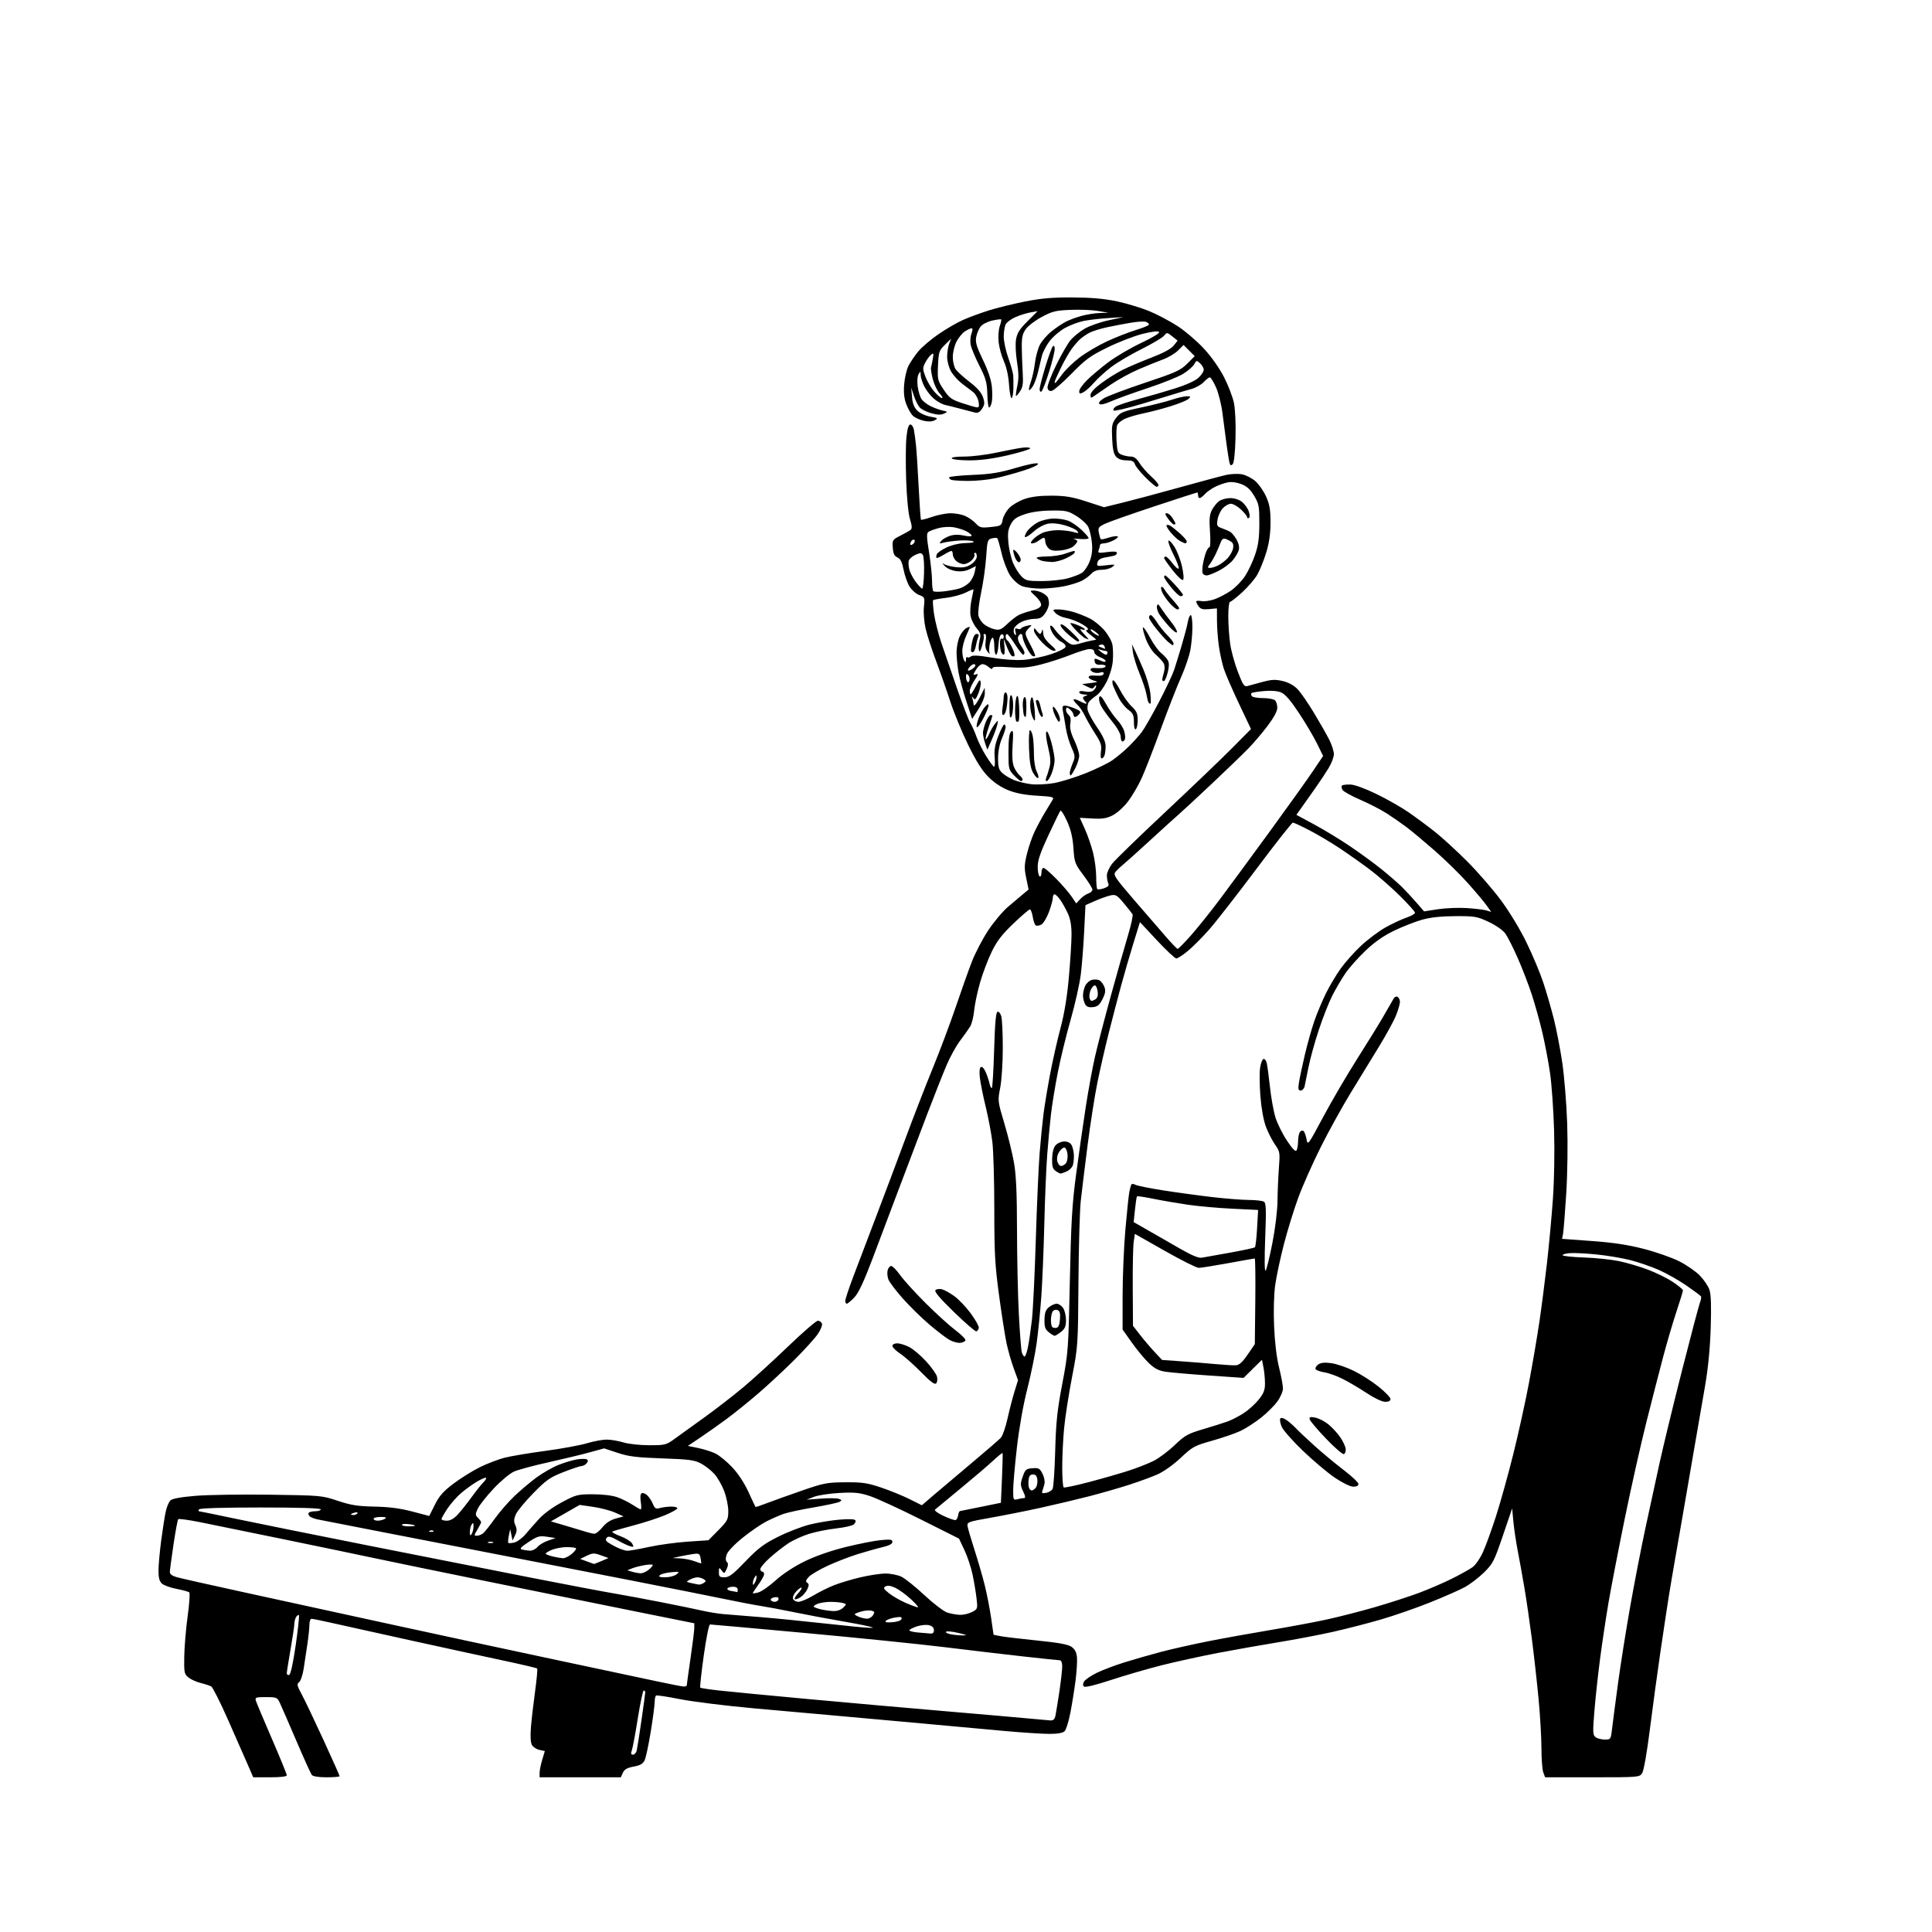 <svg version="1.1" xmlns="http://www.w3.org/2000/svg" xmlns:xlink="http://www.w3.org/1999/xlink" width="1024" height="1024" viewBox="0 0 1024 1024"><path stroke="none" fill="black" fill-rule="evenodd" d="M143.109,942.0L134.218,942.0L131.359,935.405C129.787,931.778 125.104,921.126 120.954,911.735C116.803,902.343 112.753,894.296 111.954,893.852C111.154,893.408 108.63,892.578 106.345,892.009C104.059,891.44 101.134,890.115 99.845,889.066C97.664,887.292 97.511,886.504 97.66,877.828C97.748,872.697 98.56,863.146 99.465,856.604C100.369,850.062 100.747,844.388 100.305,843.996C99.862,843.603 96.835,842.768 93.577,842.14C90.32,841.512 86.833,840.253 85.827,839.344C84.507,838.149 84.0,836.258 84.0,832.531C84,829.694 84.651,822.434 85.448,816.397C86.244,810.36 87.335,803.464 87.873,801.071C88.41,798.679 89.502,796.07 90.298,795.273C91.26,794.311 95.697,793.492 103.518,792.832C109.993,792.285 127.712,792.01 142.895,792.221C170.084,792.599 170.628,792.648 179.0,795.449C185.968,797.781 189.482,798.336 198.5,798.526C206.257,798.691 212.153,799.458 218.5,801.131L227.5,803.502L230.507,797.501C232.889,792.749 234.97,790.407 240.507,786.248C244.353,783.359 250.65,779.452 254.5,777.564C258.35,775.677 264.2,773.447 267.5,772.608C270.8,771.769 280.475,770.148 289.0,769.006C297.525,767.864 307.457,766.045 311.071,764.965C314.685,763.884 319.41,763.005 321.571,763.011C323.732,763.017 327.709,763.692 330.409,764.511C333.157,765.345 339.187,766.0 344.109,766.0C352.563,766.0 353.083,765.867 357.7,762.514C360.34,760.597 367.45,755.47 373.5,751.119C379.55,746.769 388.789,739.615 394.031,735.221C399.273,730.827 409.939,721.105 417.733,713.616C425.528,706.127 432.615,700.0 433.484,700.0C434.352,700.0 435.326,700.687 435.649,701.527C435.973,702.373 434.964,704.888 433.385,707.167C431.817,709.429 426.252,715.553 421.017,720.777C415.783,726.001 407.225,733.956 402.0,738.456C396.775,742.955 389.125,749.123 385.0,752.163C380.875,755.203 374.593,759.64 371.041,762.024L364.582,766.358L370.041,767.478C373.043,768.094 377.157,769.401 379.182,770.381C381.208,771.361 385.178,774.61 388.005,777.599C391.198,780.975 394.491,785.965 396.695,790.767C398.647,795.02 400.329,798.602 400.432,798.726C400.535,798.851 403.067,798.009 406.06,796.855C409.052,795.701 417.35,792.725 424.5,790.24C436.583,786.042 438.241,785.718 448.0,785.643C457.036,785.573 459.685,785.961 467.0,788.422C471.675,789.995 478.446,792.753 482.047,794.551L488.595,797.821L495.186,792.161C498.811,789.047 507.863,781.404 515.3,775.176C522.738,768.948 529.574,763.023 530.493,762.008C531.411,760.993 532.995,756.414 534.014,751.832C535.032,747.249 536.7,740.804 537.721,737.509L539.577,731.518L537.233,725.061C535.944,721.509 534.241,715.524 533.45,711.76C532.658,707.997 530.883,696.602 529.505,686.44C527.345,670.506 527,664.21 527.0,640.705C527.0,625.713 526.528,609.686 525.952,605.089C525.375,600.492 523.796,592.178 522.443,586.615C521.089,581.052 519.706,574.198 519.369,571.384C518.973,568.08 519.15,566.025 519.869,565.581C520.53,565.172 521.569,566.233 522.43,568.197C523.226,570.014 524.152,572.791 524.488,574.368C524.823,575.945 525.376,576.958 525.716,576.617C526.056,576.277 526.597,567.148 526.917,556.33C527.335,542.242 527.844,536.548 528.713,536.26C529.38,536.039 530.28,537.127 530.713,538.679C531.146,540.231 531.5,547.8 531.5,555.5C531.5,563.241 530.89,572.635 530.135,576.511C528.78,583.467 528.798,583.617 532.345,595.511C534.311,602.105 536.613,611.496 537.46,616.381C538.578,622.828 539.009,632.558 539.034,651.881C539.053,666.521 539.488,686.6 540.001,696.5C540.513,706.4 541.225,715.513 541.583,716.75C541.941,717.987 542.599,719.0 543.046,719.0C543.493,719.0 544.321,716.638 544.886,713.75C545.451,710.862 546.377,704.45 546.943,699.5C547.51,694.55 548.436,675.425 549.002,657.0C549.567,638.575 550.483,617.875 551.038,611.0C551.593,604.125 552.505,594.9 553.065,590.5C553.625,586.1 555.188,576.65 556.54,569.5C557.891,562.35 560.377,551.325 562.065,545.0C564.123,537.287 565.589,528.395 566.517,518.0C567.278,509.475 567.913,499.35 567.929,495.5C567.948,490.633 567.358,487.183 565.994,484.177C564.915,481.8 563.095,478.537 561.948,476.927C560.802,475.317 559.444,474 558.932,474C558.419,474.0 558.0,474.883 558.0,475.962C558.0,477.042 557.067,480.419 555.927,483.467C554.786,486.514 552.977,489.477 551.906,490.05C550.835,490.624 549.519,490.821 548.982,490.489C548.445,490.157 547.722,488.111 547.375,485.943C547.028,483.774 546.347,482.0 545.861,482.0C545.375,482 541.436,485.384 537.106,489.521C531.081,495.278 528.393,498.766 525.65,504.391C523.679,508.433 520.908,515.736 519.492,520.62C518.077,525.504 516.658,532.2 516.34,535.5C516.022,538.8 515.081,542.625 514.249,544.0C513.417,545.375 511.025,548.753 508.934,551.506C506.843,554.26 503.6,560.11 501.727,564.506C499.854,568.903 495.139,580.825 491.249,591.0C487.359,601.175 480.794,618.5 476.659,629.5C472.524,640.5 466.157,657.375 462.509,667.0C457.717,679.645 455.008,685.402 452.743,687.75C451.018,689.538 449.246,691.0 448.804,691.0C448.362,691.0 448.0,690.307 448,689.461C448,688.614 449.99,682.652 452.422,676.211C454.854,669.77 460.279,655.5 464.477,644.5C468.676,633.5 475.526,615.275 479.701,604.0C483.875,592.725 490.422,575.85 494.249,566.5C498.077,557.15 503.575,542.525 506.469,534.0C509.362,525.475 513.197,514.675 514.992,510.0C516.786,505.325 520.698,497.79 523.686,493.257C526.674,488.723 531.454,483.029 534.309,480.603C537.164,478.177 540.776,475.126 542.336,473.824L545.172,471.455L543.912,465.352C542.827,460.098 542.884,458.305 544.325,452.465C545.246,448.734 547.101,443.39 548.448,440.591C549.795,437.791 552.254,433.25 553.912,430.5C555.571,427.75 557.377,424.773 557.927,423.884C558.812,422.454 557.871,422.209 549.713,421.744C543.501,421.391 538.579,420.469 534.602,418.915C530.803,417.43 527.001,414.906 523.917,411.822C520.495,408.4 517.42,403.537 513.132,394.768C509.832,388.02 505.576,377.695 503.672,371.823C501.769,365.95 498.378,356.275 496.138,350.323C493.897,344.37 491.409,336.666 490.609,333.201C489.772,329.577 489.381,324.693 489.688,321.701C490.208,316.628 490.146,316.472 487.16,315.356C485.476,314.726 483.179,312.701 482.054,310.856C480.929,309.01 479.516,305.002 478.913,301.948C478.103,297.843 477.255,296.149 475.659,295.448C474.028,294.732 473.425,293.472 473.195,290.298C472.901,286.246 473.042,286.02 477.195,283.927C479.563,282.734 482.014,281.348 482.642,280.846C483.491,280.168 483.409,278.723 482.321,275.217C481.44,272.377 480.631,264.123 480.288,254.474C479.975,245.66 480.043,235.423 480.439,231.724C480.931,227.126 481.583,225.0 482.5,225.0C483.238,225.0 484.084,226.238 484.38,227.75C484.677,229.262 485.179,232.975 485.497,236.0C485.814,239.025 486.454,249.059 486.919,258.298C487.383,267.537 487.934,275.267 488.142,275.476C488.351,275.684 490.992,275.002 494.011,273.96C497.03,272.918 501.427,272.051 503.782,272.033C506.137,272.015 509.56,272.625 511.389,273.389C513.217,274.153 515.79,275.935 517.107,277.348C519.295,279.697 519.986,279.867 525.163,279.328C530.63,278.759 530.848,278.623 531.451,275.408C531.795,273.576 533.407,270.747 535.033,269.121C536.659,267.495 540.355,265.375 543.245,264.41C546.784,263.228 551.439,262.676 557.5,262.717C564.685,262.766 568.381,263.39 575.824,265.807L585.147,268.836L595.324,266.331C600.921,264.953 614.5,261.321 625.5,258.259C636.5,255.197 647.539,252.242 650.03,251.693C652.522,251.144 656.244,251.011 658.302,251.397C660.359,251.783 663.551,253.423 665.395,255.042C667.239,256.661 669.798,260.351 671.082,263.243C672.94,267.427 673.413,270.236 673.399,277.0C673.386,282.977 672.7,287.726 671.086,293.0C669.824,297.125 667.678,302.399 666.317,304.721C664.957,307.042 661.368,311.205 658.341,313.971C655.315,316.737 652.425,319 651.919,319C651.414,319.0 651.009,322.488 651.02,326.75C651.031,331.012 651.481,337.553 652.021,341.284C652.56,345.016 654.399,351.693 656.108,356.123C658.879,363.31 659.445,364.111 661.357,363.56C662.536,363.221 666.126,362.245 669.335,361.392C674.078,360.131 676.064,360.056 679.955,360.989C683.035,361.728 685.822,363.271 687.775,365.319C689.444,367.068 693.33,372.683 696.41,377.795C699.491,382.907 703.134,389.305 704.506,392.012C705.878,394.719 706.992,398.186 706.983,399.717C706.974,401.248 705.736,404.537 704.233,407.028C702.73,409.518 699.6,414.243 697.277,417.528C694.955,420.812 691.72,425.388 690.088,427.696L687.121,431.893L696.667,437.039C701.918,439.869 710.553,445.13 715.857,448.729C721.161,452.328 728.624,457.799 732.443,460.887C736.262,463.974 740.987,468.08 742.943,470.01C744.899,471.941 748.367,475.664 750.648,478.285L754.796,483.05L762.131,481.912C766.165,481.286 773.074,481.011 777.483,481.301C781.892,481.591 786.596,482.167 787.936,482.58L790.371,483.33L787.953,479.915C786.623,478.037 782.111,472.675 777.927,468.0C773.743,463.325 765.86,455.606 760.41,450.847C754.959,446.088 748.293,440.525 745.596,438.486C742.899,436.447 738.174,433.16 735.096,431.182C732.018,429.204 725.69,425.937 721.033,423.923C716.377,421.909 712.118,419.548 711.569,418.678C711.02,417.808 710.89,416.776 711.281,416.386C711.671,415.995 713.681,415.739 715.746,415.815C717.97,415.898 723.606,417.951 729.575,420.852C735.117,423.546 742.767,427.901 746.575,430.53C750.384,433.159 756.65,437.802 760.5,440.847C764.35,443.891 772.046,450.938 777.602,456.505C783.159,462.073 791.193,471.324 795.458,477.064C799.987,483.16 805.641,492.49 809.054,499.5C812.267,506.1 816.261,515.611 817.929,520.635C819.597,525.659 822.116,534.335 823.527,539.915C824.937,545.495 826.97,556.009 828.044,563.28C829.119,570.551 830.287,585.05 830.641,595.5C831.021,606.728 830.805,622.067 830.114,633.0C829.47,643.175 828.714,652.651 828.434,654.058L827.926,656.615L843.734,657.766C855.062,658.591 862.861,659.772 871.251,661.936C877.691,663.596 886.131,666.552 890.006,668.503C893.881,670.455 898.815,673.868 900.969,676.087C903.123,678.307 905.417,681.734 906.067,683.703C906.881,686.17 907.08,692.445 906.708,703.891C906.349,714.919 905.32,725.372 903.646,735.0C902.259,742.975 899.729,757.6 898.022,767.5C896.316,777.4 893.565,793.375 891.908,803.0C890.251,812.625 888.214,824.325 887.381,829.0C886.549,833.675 885.222,841.55 884.433,846.5C883.644,851.45 881.677,864.5 880.063,875.5C878.448,886.5 875.937,904.95 874.484,916.5C872.936,928.803 871.244,938.432 870.398,939.75C868.964,941.985 868.785,942.0 843.952,942.0L818.95,942.0L817.975,939.435C817.439,938.024 816.998,932.287 816.997,926.685C816.995,921.083 816.313,909.3 815.481,900.5C814.649,891.7 813.038,877.3 811.902,868.5C810.765,859.7 808.991,847.55 807.961,841.5C806.93,835.45 805.345,826.675 804.438,822.0C803.531,817.325 802.492,810.35 802.129,806.5L801.469,799.5L796.528,814.0C791.918,827.529 791.246,828.835 786.491,833.5C783.688,836.25 779.094,839.745 776.281,841.267C773.469,842.788 765.167,846.436 757.834,849.372C750.5,852.308 738.836,856.358 731.913,858.371C724.991,860.385 713.516,863.336 706.413,864.929C699.311,866.523 686.3,869 677.5,870.434C668.7,871.867 654.3,874.418 645.5,876.101C636.7,877.785 623.425,880.689 616.0,882.554C608.575,884.42 596.425,887.944 589.0,890.386C580.502,893.18 575.138,894.476 574.522,893.885C573.886,893.273 573.904,892.344 574.574,891.222C575.141,890.275 578.056,888.27 581.052,886.766C584.048,885.262 590.775,882.703 596.0,881.08C601.225,879.456 610.0,876.943 615.5,875.496C621.0,874.048 632.025,871.567 640.0,869.982C647.975,868.397 662.701,865.732 672.723,864.06C682.746,862.387 696.246,859.875 702.723,858.477C709.201,857.08 720.8,854.114 728.5,851.888C736.2,849.661 746.775,846.244 752.0,844.294C757.225,842.344 765.1,838.949 769.5,836.75C773.9,834.55 778.8,831.832 780.388,830.709C782.022,829.554 784.472,826.024 786.028,822.583C787.541,819.238 790.657,810.65 792.952,803.5C795.246,796.35 799.326,781.697 802.018,770.938C804.71,760.179 808.476,743.079 810.387,732.938C812.299,722.797 814.79,708.2 815.924,700.5C817.057,692.8 818.858,678.85 819.926,669.5C820.994,660.15 822.41,644.85 823.071,635.5C823.782,625.456 824.036,610.521 823.693,599.0C823.374,588.275 822.413,574.661 821.557,568.747C820.702,562.832 818.868,553.157 817.481,547.247C816.095,541.336 813.554,532.225 811.836,527.0C810.118,521.775 806.77,513.094 804.395,507.709C802.021,502.325 799.096,496.539 797.895,494.853C796.607,493.044 793.005,490.508 789.106,488.665C782.935,485.748 781.776,485.545 771.5,485.575C764.119,485.598 758.361,486.196 754.0,487.396C750.425,488.379 743.777,490.96 739.227,493.131C733.436,495.894 728.823,499.089 723.852,503.779C719.946,507.464 715.068,512.958 713.012,515.989C710.956,519.02 707.829,524.365 706.063,527.867C704.298,531.369 701.116,539.469 698.992,545.867C696.868,552.265 694.423,561.1 693.558,565.5C692.692,569.9 691.754,574.513 691.473,575.75C691.192,576.987 690.256,578.0 689.393,578.0C688.111,578.0 687.945,577.224 688.483,573.75C688.846,571.413 690.25,564.775 691.604,559.0C692.958,553.225 695.244,545.125 696.684,541.0C698.124,536.875 700.862,530.35 702.768,526.5C704.674,522.65 708.164,516.779 710.523,513.453C712.882,510.127 717.762,504.646 721.367,501.274C724.972,497.901 730.812,493.525 734.345,491.55C737.877,489.574 742.845,487.25 745.384,486.385C747.923,485.52 750.0,484.343 750.0,483.769C750,483.195 746.288,479.072 741.75,474.606C737.212,470.14 730.125,463.952 726.0,460.856C721.875,457.759 714.815,452.764 710.31,449.755C705.806,446.747 698.537,442.421 694.158,440.143C689.778,437.864 685.769,436 685.248,436C684.727,436 675.963,447.137 665.772,460.75C655.582,474.362 644.322,488.801 640.75,492.835C637.179,496.87 632.125,501.932 629.52,504.085C626.914,506.238 624.193,508 623.472,508C622.752,508 618.12,503.664 613.179,498.365L604.196,488.73L600.679,500.115C598.745,506.377 595.821,516.45 594.182,522.5C592.542,528.55 589.609,539.8 587.664,547.5C585.719,555.2 582.99,567.125 581.6,574.0C580.21,580.875 577.89,595.725 576.444,607.0C574.998,618.275 573.37,631.55 572.827,636.5C572.284,641.45 571.733,660.8 571.603,679.5C571.37,713.131 571.333,713.679 568.184,729.96C566.433,739.013 564.551,751.163 564.001,756.96C563.451,762.757 563.001,772.086 563.001,777.691C563,783.296 563.354,788.101 563.786,788.368C564.218,788.635 570.312,787.339 577.328,785.488C584.345,783.637 593.744,780.938 598.215,779.49C602.687,778.043 608.63,775.712 611.423,774.31C614.215,772.909 619.233,769.154 622.574,765.967C628.016,760.775 629.577,759.897 637.574,757.536C642.483,756.086 648.363,754.229 650.64,753.409C652.917,752.589 656.846,750.55 659.37,748.878C661.895,747.206 665.432,743.98 667.23,741.709C669.859,738.39 670.493,736.691 670.465,733.04C670.445,730.543 670.075,726.749 669.643,724.608L668.856,720.717L663.986,725.514L659.116,730.311L640.808,729.048C630.739,728.354 620.333,727.447 617.685,727.032C614.028,726.459 611.896,725.342 608.828,722.389C606.605,720.25 602.584,715.392 599.893,711.593L595.0,704.686L595.005,686.593C595.008,676.642 595.678,660.85 596.495,651.5C597.312,642.15 598.263,633.15 598.608,631.5C598.953,629.85 599.428,628.172 599.664,627.77C599.9,627.369 600.859,627.455 601.796,627.962C602.733,628.469 609.35,629.802 616.5,630.924C623.65,632.047 635.35,633.644 642.5,634.474C649.65,635.303 658.425,635.993 662.0,636.006C665.575,636.02 669.13,636.43 669.9,636.917C671.061,637.652 671.178,640.943 670.584,656.152C670.146,667.37 670.226,674.111 670.79,673.5C671.298,672.95 672.903,666.425 674.357,659.0C675.902,651.111 677.042,641.759 677.1,636.5C677.154,631.55 677.491,623.675 677.849,619.0C678.473,610.858 678.386,610.338 675.782,606.645C674.288,604.524 672.118,600.259 670.961,597.166C669.68,593.743 668.537,587.426 668.04,581.021C667.59,575.235 667.51,568.512 667.861,566.081C668.213,563.651 669.009,561.494 669.631,561.288C670.253,561.082 671.037,562.011 671.374,563.352C671.71,564.694 672.49,570.451 673.106,576.146C673.722,581.841 675.031,589.1 676.016,592.277C677.001,595.455 679.736,600.968 682.094,604.528C685.006,608.925 686.636,610.6 687.175,609.751C687.612,609.063 687.983,606.925 688.0,605.0C688.017,603.075 688.423,600.88 688.904,600.122C689.384,599.364 690.226,599.021 690.775,599.361C691.324,599.7 692.082,601.622 692.459,603.632C693.14,607.265 693.19,607.199 701.377,591.893C705.906,583.427 714.048,569.525 719.471,561.0C724.894,552.475 731.266,542.125 733.63,538.0C735.995,533.875 738.311,529.859 738.777,529.075C739.242,528.291 740.158,527.98 740.812,528.384C741.465,528.788 742,529.975 742.0,531.022C742.0,532.069 741.093,535.227 739.984,538.04C738.876,540.853 734.895,548.182 731.14,554.327C727.384,560.472 720.59,571.575 716.043,579.0C711.495,586.425 704.284,599.475 700.016,608.0C695.749,616.525 690.4,628.561 688.129,634.746C685.858,640.931 682.449,651.956 680.553,659.246C678.657,666.536 676.571,676.274 675.918,680.886C675.19,686.026 674.95,694.543 675.297,702.886C675.657,711.524 676.62,719.538 677.932,724.813C679.07,729.386 680.0,734.381 680.0,735.913C680.0,737.446 678.655,740.557 677.01,742.827C675.366,745.098 671.428,749.002 668.26,751.503C665.092,754.004 660.25,757.114 657.5,758.414C654.75,759.714 648.0,762.045 642.5,763.593C633.075,766.246 632.114,766.769 625.799,772.695C621.912,776.342 616.741,780.024 613.483,781.465C610.395,782.831 603.51,785.346 598.184,787.053C592.858,788.761 583.419,791.47 577.209,793.072C570.999,794.675 559.524,797.396 551.709,799.12C543.894,800.843 531.875,803.238 525.0,804.443C513.226,806.506 512.518,806.761 512.816,808.837C512.99,810.048 514.622,815.643 516.443,821.27C518.265,826.896 520.714,835.337 521.886,840.027C523.059,844.718 524.599,852.581 525.31,857.502L526.601,866.449L530.051,867.155C531.948,867.544 540.7,868.592 549.5,869.485C561.355,870.688 566.148,871.573 568.0,872.903C569.768,874.173 570.594,875.819 570.821,878.523C570.997,880.627 570.644,886.207 570.036,890.924C569.428,895.641 568.202,903.249 567.312,907.832C566.422,912.414 565.056,916.802 564.276,917.582C563.335,918.522 560.613,919.0 556.192,919.0C552.526,919.0 541.871,918.308 532.514,917.462C523.156,916.617 501.1,914.603 483.5,912.987C465.9,911.372 445.875,909.565 439.0,908.973C432.125,908.38 414.35,906.793 399.5,905.446C384.65,904.098 367.1,901.92 360.5,900.606C353.9,899.292 348.163,898.42 347.75,898.667C347.337,898.915 347.0,900.432 347.0,902.037C347.0,903.643 346.068,910.704 344.929,917.728C343.79,924.753 342.323,931.621 341.669,932.992C340.774,934.869 339.341,935.693 335.862,936.328C332.407,936.959 330.965,937.781 330.143,939.586L329.043,942.0L307.521,942.0L286.0,942.0L286.0,939.659C286.0,938.371 286.624,935.246 287.386,932.713L288.772,928.109L285.877,927.473C284.286,927.123 282.49,925.915 281.886,924.788C281.189,923.485 281.024,919.963 281.432,915.119C281.785,910.929 282.779,902.408 283.639,896.185C284.5,889.962 284.968,884.635 284.68,884.347C284.392,884.059 276.809,882.264 267.828,880.357C258.848,878.451 236.2,873.526 217.5,869.413C198.8,865.3 179.619,861.05 174.876,859.968C170.133,858.885 165.746,858.0 165.126,858.0C164.507,858.0 164.0,859.376 164.0,861.057C164.0,862.739 163.522,867.351 162.937,871.307C162.353,875.263 161.457,881.2 160.946,884.5C160.436,887.8 159.346,890.995 158.524,891.6C157.231,892.551 157.422,893.427 159.939,898.1C161.539,901.07 166.708,911.897 171.424,922.16C176.141,932.423 180.0,941.086 180.0,941.41C180.0,941.735 176.905,942.0 173.122,942.0C168.813,942.0 165.876,941.533 165.258,940.75C164.715,940.062 160.998,931.85 156.997,922.5C152.996,913.15 149.081,904.15 148.296,902.5C146.947,899.665 146.542,899.5 140.946,899.5C135.483,899.5 135.072,899.655 135.648,901.5C135.991,902.6 139.811,911.674 144.136,921.665C148.461,931.656 152.0,940.319 152.0,940.915C152.0,941.614 148.832,942.0 143.109,942.0zM335.506,930.0C336.307,930.0 337.199,928.987 337.489,927.75C337.778,926.513 338.912,919.288 340.008,911.695C341.103,904.102 342.0,897.465 342.0,896.945C342.0,896.425 341.639,896.0 341.198,896.0C340.756,896.0 339.34,902.638 338.052,910.75C336.763,918.862 335.335,926.513 334.879,927.75C334.259,929.433 334.417,930.0 335.506,930.0zM850.576,922.0C853.72,922.0 853.78,921.911 854.433,916.25C854.798,913.087 856.219,902.241 857.591,892.147C858.963,882.053 861.892,863.603 864.1,851.147C866.308,838.691 869.905,820.175 872.094,810.0C874.283,799.825 877.653,784.3 879.582,775.5C881.512,766.7 886.862,744.65 891.471,726.5C896.081,708.35 900.339,692.225 900.933,690.666C901.528,689.107 901.811,687.502 901.561,687.099C901.312,686.696 897.803,684.092 893.764,681.312C889.724,678.531 883.163,674.827 879.184,673.081C875.204,671.334 868.472,669.011 864.224,667.919C859.976,666.827 851.938,665.47 846.362,664.904C840.786,664.338 834.366,664.015 832.094,664.187C829.823,664.359 828.085,664.863 828.232,665.306C828.38,665.749 833.45,666.282 839.5,666.489C845.55,666.697 853.875,667.558 858.0,668.403C862.125,669.248 869.05,671.281 873.389,672.921C877.729,674.56 883.691,677.504 886.639,679.461C889.588,681.419 892.0,683.429 892.0,683.927C892.0,684.426 890.454,689.484 888.564,695.167C886.674,700.85 883.518,711.575 881.55,719.0C879.582,726.425 875.536,742.175 872.559,754.0C869.581,765.825 864.403,788.959 861.051,805.408C857.7,821.858 853.872,841.658 852.545,849.408C851.218,857.159 849.217,870.475 848.099,879.0C846.98,887.525 845.61,900.125 845.053,907.0C844.142,918.246 844.208,919.625 845.711,920.75C846.63,921.438 848.819,922.0 850.576,922.0zM556.671,911.865C558.28,911.965 558.992,911.289 559.426,909.25C559.748,907.737 560.681,902.0 561.5,896.5C562.318,891.0 562.991,885.038 562.994,883.25C562.998,881.322 562.491,879.993 561.75,879.983C561.062,879.974 552.625,879.093 543.0,878.026C533.375,876.959 514.475,874.731 501.0,873.075C487.525,871.42 454.198,868.026 426.941,865.533C399.683,863.04 376.913,861.0 376.341,861.0C375.756,861.0 374.294,868.222 372.998,877.514C371.731,886.597 370.9,894.233 371.149,894.483C371.399,894.733 375.855,895.413 381.052,895.995C386.248,896.577 407.375,898.607 428.0,900.505C448.625,902.404 481.475,905.315 501.0,906.975C520.525,908.634 540.55,910.383 545.5,910.861C550.45,911.339 555.477,911.791 556.671,911.865zM362.25,893.885C363.212,893.948 364.001,893.663 364.003,893.25C364.004,892.837 364.895,886.425 365.982,879.0C367.069,871.575 367.968,864.347 367.979,862.938L368.0,860.376L336.75,854.084C319.562,850.622 284.8,843.576 259.5,838.425C234.2,833.274 206.975,827.667 199.0,825.966C191.025,824.264 169.2,819.722 150.5,815.871C131.8,812.021 111.678,807.909 105.785,806.734C99.892,805.558 94.799,804.868 94.466,805.2C94.134,805.532 93.004,811.586 91.954,818.652C90.905,825.718 90.036,832.266 90.023,833.203C90.008,834.326 91.277,835.264 93.75,835.956C95.812,836.534 111.0,839.951 127.5,843.551C144.0,847.15 177.975,854.565 203.0,860.029C228.025,865.492 268.525,874.212 293.0,879.406C317.475,884.6 342.675,889.956 349.0,891.31C355.325,892.663 361.288,893.822 362.25,893.885zM153.25,887.754C154.039,887.493 155.323,881.676 156.731,871.985C157.958,863.539 158.721,856.388 158.427,856.093C158.132,855.799 157.473,856.22 156.961,857.029C156.449,857.838 156.024,859.458 156.015,860.629C156.007,861.8 155.105,867.875 154.01,874.129C152.916,880.383 152.016,886.1 152.01,886.833C152.005,887.567 152.562,887.981 153.25,887.754zM510.0,866.797C512.949,866.825 512.635,866.621 508.01,865.504C504.991,864.775 502.066,864.466 501.51,864.818C500.955,865.17 501.85,865.751 503.5,866.11C505.15,866.47 508.075,866.778 510.0,866.797zM493.25,865.82C494.388,865.937 495.0,865.308 495.0,864.019C495.0,862.722 494.106,861.814 492.411,861.388C490.987,861.031 488.062,861.319 485.911,862.029C483.76,862.739 482.0,863.673 482.0,864.105C482.0,864.537 484.137,865.059 486.75,865.265C489.363,865.471 492.288,865.721 493.25,865.82zM460.5,862.77C463.442,862.795 463.432,862.778 460.0,861.907C458.075,861.419 451.1,860.091 444.5,858.957C437.9,857.822 427.325,855.83 421.0,854.529C414.675,853.228 406.575,851.708 403.0,851.151C399.425,850.594 391.1,849.005 384.5,847.62C377.9,846.236 355.175,841.71 334.0,837.563C312.825,833.417 280.2,827.069 261.5,823.458C242.8,819.846 214.9,814.425 199.5,811.41C184.1,808.396 170.15,805.668 168.5,805.349C166.85,805.03 164.942,804.32 164.261,803.771C163.58,803.222 163.269,802.374 163.57,801.887C163.871,801.399 165.441,801.0 167.059,801.0C168.677,801.0 170.0,800.55 170.0,800.0C170.0,799.354 158.686,799.0 138.059,799.0C117.844,799.0 105.891,799.367 105.5,800.0C105.16,800.55 105.149,801.0 105.475,801.0C105.801,801.0 114.491,802.779 124.784,804.953C135.078,807.127 167.35,813.637 196.5,819.419C225.65,825.201 264.35,832.845 282.5,836.406C300.65,839.967 319.775,843.597 325.0,844.474C330.225,845.35 341.475,847.438 350.0,849.113C358.525,850.788 368.425,852.822 372.0,853.633C375.575,854.445 380.75,855.293 383.5,855.519C386.25,855.745 394.8,856.436 402.5,857.055C410.2,857.674 425.725,859.207 437.0,860.463C448.275,861.718 458.85,862.756 460.5,862.77zM472.922,859.813C475.607,859.623 477.526,858.949 477.806,858.097C478.171,856.992 477.464,856.825 474.471,857.311C472.382,857.65 470.184,858.422 469.586,859.027C468.798,859.825 469.714,860.04 472.922,859.813zM459.509,857.937C460.615,857.971 462.052,857.146 462.704,856.102C463.703,854.502 463.58,854.124 461.92,853.689C460.838,853.406 458.387,853.606 456.476,854.134C454.564,854.662 453.0,855.312 453.0,855.579C453.0,855.846 454.012,856.471 455.25,856.969C456.488,857.466 458.404,857.902 459.509,857.937zM508.8,855.898C510.614,855.954 513.481,855.286 515.169,854.413C518.187,852.852 518.228,852.73 517.591,847.163C517.235,844.048 516.289,838.389 515.49,834.588C514.691,830.786 512.747,824.936 511.171,821.588L508.305,815.5L487.902,805.274C476.681,799.649 464.575,794.088 461.0,792.915C455.577,791.135 452.926,790.866 445.0,791.288C439.775,791.567 433.7,792.486 431.5,793.331L427.5,794.867L435.165,794.294C439.381,793.979 443.656,794.039 444.665,794.428C446.274,795.047 446.308,795.242 444.939,796.011C444.08,796.494 437.943,797.815 431.302,798.948C424.661,800.082 417.456,801.633 415.292,802.397C413.128,803.16 409.074,804.942 406.282,806.357C403.491,807.771 397.829,811.646 393.7,814.968C389.288,818.517 385.778,822.197 385.187,823.894C384.489,825.895 384.512,827.112 385.263,827.863C386.04,828.64 386.003,829.698 385.132,831.609C383.969,834.163 383.861,834.195 382.491,832.386C381.143,830.604 381.062,830.652 381.032,833.25C381.004,835.647 381.386,836.0 384.004,836.0C386.465,836.0 388.474,834.474 395.116,827.56C401.837,820.563 404.786,818.337 412.362,814.541C417.388,812.023 424.913,809.109 429.085,808.065C433.257,807.02 440.285,805.851 444.703,805.465C449.773,805.023 452.966,805.135 453.357,805.769C453.699,806.321 453.315,807.324 452.505,807.996C451.695,808.668 447.485,809.615 443.15,810.1C438.816,810.585 432.377,811.875 428.842,812.967C425.307,814.059 420.302,816.352 417.72,818.062C415.138,819.772 410.77,823.2 408.013,825.679C405.256,828.157 403.0,830.819 403.0,831.593C403.0,832.367 403.45,833.0 404.0,833.0C404.55,833.0 405.0,833.607 405.0,834.35C405.0,835.092 403.65,837.564 402.0,839.841C400.35,842.119 399.0,844.18 399.0,844.422C399.0,844.663 400.36,844.47 402.023,843.993C403.685,843.517 407.801,840.633 411.169,837.585C414.884,834.224 420.874,830.29 426.396,827.585C432.078,824.802 440.198,821.957 448.0,820.016C454.875,818.305 463.312,816.637 466.75,816.308C471.977,815.809 473.0,815.964 473.0,817.256C473.0,818.297 471.288,819.201 467.75,820.028C464.863,820.704 458.904,822.377 454.51,823.748C450.115,825.118 442.915,827.916 438.51,829.966C434.104,832.016 429.618,834.689 428.54,835.907C427.043,837.599 426.878,838.306 427.841,838.902C428.838,839.518 428.85,840.235 427.897,842.327C427.234,843.782 425.597,845.689 424.259,846.566C422.921,847.443 421.564,847.897 421.243,847.576C420.922,847.255 421.712,845.871 423.0,844.5C424.288,843.129 425.116,841.783 424.841,841.508C424.566,841.233 423.308,842.108 422.044,843.453C420.72,844.862 419.999,846.555 420.342,847.449C420.669,848.302 421.964,848.999 423.219,848.997C424.473,848.996 427.975,847.511 431.0,845.698C434.025,843.885 438.975,841.418 442.0,840.217C445.025,839.016 451.325,837.129 456.0,836.023C460.675,834.918 466.682,834.011 469.349,834.007C472.016,834.003 475.792,834.757 477.741,835.681C479.689,836.606 485.203,841.022 489.994,845.494C494.796,849.978 500.228,854.112 502.102,854.711C503.971,855.308 506.985,855.842 508.8,855.898zM441.75,853.898C443.724,853.96 445.749,853.251 446.908,852.092C448.784,850.216 448.78,850.176 446.658,849.606C445.471,849.288 442.617,849.021 440.315,849.014C438.013,849.006 434.913,849.463 433.426,850.028C431.939,850.593 430.987,851.321 431.311,851.644C431.634,851.967 433.384,852.584 435.199,853.014C437.015,853.444 439.962,853.841 441.75,853.898zM486.5,851.92C487.05,851.92 485.39,849.978 482.811,847.603C480.232,845.229 476.519,842.525 474.558,841.595C472.181,840.466 470.455,840.205 469.374,840.811C467.995,841.582 468.271,842.131 471.225,844.488C473.134,846.012 477.127,848.307 480.098,849.589C483.069,850.871 485.95,851.92 486.5,851.92zM410.5,849.0C411.26,849.0 412.121,848.613 412.414,848.139C412.706,847.666 412.707,847.04 412.415,846.748C412.123,846.456 411.015,846.445 409.953,846.722C408.891,847 408.269,847.626 408.57,848.114C408.872,848.601 409.74,849.0 410.5,849.0zM390.75,843.85C390.887,843.933 391.0,843.325 391.0,842.5C391.0,841.576 390.062,841.0 388.559,841.0C387.216,841.0 385.859,841.419 385.542,841.932C385.225,842.445 386.211,843.052 387.733,843.282C389.255,843.512 390.613,843.768 390.75,843.85zM370.5,839.866C371.05,839.923 372.175,839.526 373.0,838.985C374.333,838.109 374.333,837.891 373.0,837.015C372.175,836.474 370.683,836.024 369.684,836.015C368.686,836.007 366.886,836.544 365.684,837.209C363.543,838.393 363.559,838.43 366.5,839.09C368.15,839.46 369.95,839.81 370.5,839.866zM400.0,839.0C400.533,838.175 400.969,836.825 400.969,836.0C400.969,834.667 400.862,834.667 400.0,836.0C399.467,836.825 399.031,838.175 399.031,839.0C399.031,840.333 399.138,840.333 400.0,839.0zM352.609,836.0C354.814,836.0 357.491,835.297 358.559,834.437C360.371,832.977 360.179,832.903 355.663,833.324C353.003,833.571 350.325,834.275 349.713,834.887C348.896,835.704 349.665,836.0 352.609,836.0zM339.5,833.867C340.6,833.904 342.512,833.089 343.75,832.056C344.988,831.024 346.0,829.874 346.0,829.502C346.0,829.129 344.087,829.145 341.75,829.537C339.413,829.93 336.375,830.707 335.0,831.266L332.5,832.281L335.0,833.041C336.375,833.459 338.4,833.831 339.5,833.867zM314.782,828.924C314.937,828.966 316.737,828.279 318.782,827.397L322.5,825.795L318.5,824.348C314.916,823.052 314.136,823.076 311.0,824.584L307.5,826.267L311.0,827.557C312.925,828.267 314.627,828.882 314.782,828.924zM371.662,828.617C371.751,828.553 371.592,827.298 371.31,825.829C370.841,823.386 370.486,823.205 367.149,823.699C365.142,823.997 361.925,824.591 360.0,825.019L356.5,825.799L360.5,825.976C362.7,826.073 366.075,826.733 368.0,827.443C369.925,828.153 371.573,828.681 371.662,828.617zM298.356,825.898C299.376,825.954 301.489,824.925 303.05,823.611C304.612,822.297 305.614,820.947 305.278,820.611C304.942,820.275 302.702,820.0 300.301,820.0C297.9,820.0 294.306,820.681 292.314,821.513C290.323,822.345 288.964,823.298 289.296,823.629C289.627,823.961 291.384,824.584 293.199,825.014C295.015,825.444 297.335,825.841 298.356,825.898zM280.84,821.884C282.127,821.948 283.927,821.083 284.84,819.962C285.753,818.842 288.295,817.31 290.488,816.559L294.477,815.194L289.95,814.515C285.88,813.905 284.888,814.189 280.122,817.328C275.99,820.049 275.227,820.924 276.66,821.293C277.672,821.554 279.553,821.82 280.84,821.884zM332.5,821.947C333.6,821.962 338.775,821.044 344.0,819.909C349.225,818.773 358.45,817.511 364.5,817.104L375.5,816.364L380.75,811.039C385.621,806.099 386.0,805.366 386.0,800.895C386.0,798.244 385.054,793.546 383.897,790.456C382.741,787.365 380.421,783.271 378.742,781.359C377.063,779.447 373.847,776.907 371.595,775.716C368.043,773.837 365.313,773.474 351.0,772.976C337.369,772.502 333.256,771.991 327.345,770.035L320.191,767.668L312.345,769.825C308.03,771.012 298.2,773.379 290.5,775.085C282.8,776.79 274.7,778.974 272.5,779.937C270.268,780.914 265.493,784.884 261.699,788.917C257.959,792.892 254.179,797.653 253.301,799.496C251.83,802.58 251.834,802.977 253.352,804.494C254.258,805.401 254.998,806.448 254.996,806.821C254.994,807.195 254.101,808.962 253.011,810.75C251.19,813.737 251.17,813.997 252.765,813.968C253.719,813.951 255.186,813.388 256.024,812.718C256.862,812.048 259.637,808.575 262.19,805.0C264.744,801.425 269.458,796.002 272.667,792.949C275.875,789.895 281.14,785.455 284.366,783.082C287.592,780.708 292.767,777.744 295.866,776.496C298.965,775.247 303.396,773.913 305.713,773.531C308.031,773.149 310.415,773.138 311.012,773.507C311.782,773.983 311.757,774.588 310.926,775.589C310.282,776.365 309.112,777.0 308.327,777.0C307.541,777.0 303.209,778.447 298.699,780.216C291.455,783.058 289.582,784.368 282.615,791.466C278.278,795.885 274.117,800.945 273.368,802.71C272.306,805.214 272.261,806.479 273.164,808.46C274.065,810.438 274.026,811.609 272.988,813.75L271.656,816.5L271.036,813.5L270.415,810.5L269.701,813.91C269.308,815.785 269.193,817.527 269.446,817.78C269.7,818.033 271.144,817.93 272.656,817.55C274.168,817.171 276.776,815.249 278.452,813.28C280.129,811.31 283.374,807.624 285.664,805.088C288.157,802.327 293.018,798.777 297.782,796.239C305.344,792.21 306.158,792.0 314.243,792.0C319.337,792.0 324.504,792.617 327.124,793.539C329.531,794.385 333.178,796.185 335.229,797.539C337.279,798.893 339.249,800.0 339.606,800.0C339.963,800.0 339.972,798.227 339.626,796.06C339.244,793.674 339.416,791.861 340.061,791.462C340.647,791.1 341.957,791.556 342.972,792.474C343.987,793.393 345.361,795.457 346.026,797.062C347.067,799.576 347.598,799.881 349.867,799.265C351.315,798.872 353.953,798.539 355.729,798.525C357.506,798.511 358.995,798.9 359.038,799.39C359.082,799.879 356.166,801.525 352.558,803.047C348.95,804.569 341.386,807.028 335.749,808.511C330.112,809.994 325.096,811.454 324.603,811.754C324.11,812.054 326.023,813.164 328.856,814.221C331.688,815.277 334.493,817.053 335.089,818.166C336.064,819.988 335.939,820.12 333.836,819.491C332.551,819.107 329.543,817.669 327.15,816.296C323.986,814.479 322.501,814.099 321.7,814.9C320.982,815.618 320.94,816.34 321.58,816.98C322.119,817.519 324.346,818.851 326.53,819.94C328.713,821.029 331.4,821.932 332.5,821.947zM260.0,817.842C261.375,817.842 261.938,817.615 261.25,817.338C260.562,817.06 259.438,817.06 258.75,817.338C258.062,817.615 258.625,817.842 260.0,817.842zM250.0,813.0C250.533,812.175 250.969,810.375 250.969,809.0C250.969,807.021 250.767,806.813 250.0,808.0C249.467,808.825 249.031,810.625 249.031,812.0C249.031,813.979 249.233,814.187 250.0,813.0zM315.0,812.914C315.825,812.961 317.744,811.44 319.265,809.534C321.072,807.269 323.497,805.661 326.265,804.891L330.5,803.714L326.0,801.706C323.525,800.601 318.292,799.234 314.371,798.667L307.241,797.636L299.615,802L291.989,806.363L300.245,808.791C304.785,810.126 309.625,811.581 311.0,812.023C312.375,812.466 314.175,812.867 315.0,812.914zM228.417,811.921C229.471,811.964 230.061,811.728 229.729,811.396C229.397,811.064 228.534,811.028 227.812,811.317C227.015,811.636 227.252,811.873 228.417,811.921zM216.5,809.0C218.425,809.0 220.0,808.824 220.0,808.609C220.0,808.395 218.425,808.035 216.5,807.81C214.575,807.585 213.0,807.761 213.0,808.201C213.0,808.64 214.575,809.0 216.5,809.0zM200.25,805.985C201.488,805.976 203.175,805.533 204.0,805.0C205.116,804.279 204.539,804.027 201.75,804.015C199.688,804.007 198.0,804.45 198.0,805.0C198.0,805.55 199.012,805.993 200.25,805.985zM236.804,806.0C238.684,806.0 240.597,804.929 242.612,802.75C244.265,800.962 247.576,796.8 249.97,793.5C252.364,790.2 255.18,786.667 256.228,785.649C257.275,784.632 257.898,783.564 257.611,783.278C257.325,782.991 255.158,783.898 252.795,785.294C250.433,786.689 246.632,789.44 244.348,791.409C242.065,793.377 238.803,797.092 237.098,799.665C235.394,802.238 234.0,804.716 234.0,805.171C234.0,805.627 235.262,806.0 236.804,806.0zM506.5,805.661C507.05,805.486 507.644,804.366 507.82,803.172C507.995,801.977 508.445,800.954 508.82,800.898C509.194,800.842 514.225,799.829 520.0,798.648L530.5,796.5L531.07,783.5C531.384,776.35 531.519,770.335 531.371,770.134C531.222,769.932 528.941,771.786 526.301,774.253C523.66,776.721 515.875,783.363 509.0,789.014C502.125,794.665 496.087,799.659 495.582,800.112C495.066,800.575 497.038,802.041 500.082,803.458C503.062,804.845 505.95,805.836 506.5,805.661zM187.441,803.0C188.234,803.0 189.134,802.592 189.442,802.093C189.751,801.595 189.102,801.422 188.001,801.71C186.901,801.998 186.0,802.406 186.0,802.617C186.0,802.827 186.648,803.0 187.441,803.0zM539.25,794.63C540.487,794.299 542.055,794.021 542.734,794.014C543.628,794.004 543.503,793.025 542.279,790.459C540.76,787.274 540.737,786.493 542.045,782.709C543.364,778.893 543.845,778.471 547.195,778.193C550.467,777.921 551.077,778.248 552.526,781.051C553.435,782.808 553.906,785.238 553.586,786.515C553.268,787.779 552.755,789.474 552.446,790.28C552.016,791.4 552.492,791.629 554.472,791.25C555.896,790.978 557.445,790.023 557.915,789.128C558.385,788.232 558.997,779.175 559.275,769.0C559.691,753.763 560.351,747.502 563.019,733.5C566.169,716.965 566.279,715.475 567.039,679.0C567.691,647.681 568.237,638.368 570.35,622.5C571.742,612.05 574.027,596.075 575.427,587.0C576.828,577.925 579.058,565.775 580.382,560.0C581.706,554.225 585.518,539.6 588.852,527.5C592.187,515.4 596.263,501.035 597.911,495.578C599.558,490.121 600.618,485.171 600.267,484.578C599.916,483.985 597.827,481.345 595.626,478.712C592.011,474.388 591.326,473.989 588.561,474.591C586.878,474.958 583.209,476.269 580.408,477.504L575.317,479.75L574.635,493.625C574.26,501.256 573.453,511.55 572.842,516.5C572.23,521.45 569.806,532.25 567.455,540.5C565.103,548.75 562.035,561.35 560.636,568.5C559.237,575.65 557.62,585.55 557.044,590.5C556.467,595.45 555.567,605.125 555.043,612.0C554.519,618.875 553.825,635.525 553.501,649.0C553.177,662.475 552.456,679.8 551.898,687.5C551.34,695.2 550.23,706.225 549.433,712.0C548.635,717.775 546.396,728.708 544.458,736.295C542.317,744.674 540.161,756.845 538.966,767.294C537.885,776.756 537.0,786.913 537.0,789.865C537.0,794.944 537.121,795.201 539.25,794.63zM546.846,790.0C547.346,790.0 548.293,789.352 548.95,788.56C549.607,787.769 549.999,785.856 549.822,784.31C549.589,782.274 548.949,781.5 547.5,781.5C546.047,781.5 545.411,782.275 545.175,784.334C544.997,785.893 545.095,787.806 545.394,788.584C545.693,789.363 546.346,790.0 546.846,790.0zM717.25,787.969C715.669,787.951 711.545,785.945 707.547,783.25C703.722,780.671 696.119,774.272 690.649,769.03C685.18,763.789 680.082,758.018 679.321,756.206C678.559,754.394 678.217,752.457 678.561,751.902C678.953,751.266 680.11,751.497 681.676,752.524C683.046,753.421 685.367,755.427 686.834,756.982C688.3,758.536 692.841,762.816 696.925,766.492C701.009,770.168 707.871,775.857 712.175,779.133C716.479,782.409 720.0,785.745 720.0,786.545C720.0,787.473 719.004,787.989 717.25,787.969zM712.285,770.711C711.617,770.949 707.342,767.243 702.785,762.476C698.228,757.709 694.342,753.111 694.149,752.259C693.864,751.002 694.429,750.836 697.145,751.379C698.986,751.747 702.069,753.318 703.996,754.869C705.923,756.421 708.731,759.448 710.236,761.595C711.741,763.743 713.091,766.575 713.236,767.89C713.381,769.204 712.953,770.474 712.285,770.711zM734.203,743.0C732.556,743.0 728.547,741.112 724.453,738.409C720.629,735.884 714.947,732.52 711.826,730.933C708.705,729.346 704.308,727.753 702.054,727.393C699.8,727.032 697.672,726.278 697.325,725.717C696.978,725.156 697.551,724.056 698.597,723.274C699.962,722.253 701.914,722.03 705.5,722.485C708.25,722.834 713.65,724.664 717.5,726.551C721.35,728.438 727.312,732.248 730.75,735.016C734.188,737.785 737.0,740.714 737.0,741.525C737.0,742.473 736.002,743.0 734.203,743.0zM496.167,733.233C495.384,734.016 493.157,732.352 488.215,727.29C484.44,723.424 479.472,719.017 477.176,717.497C474.879,715.978 473.0,714.119 473.0,713.367C473.0,712.57 474.059,712.0 475.54,712.0C476.937,712.0 479.793,712.874 481.887,713.942C483.98,715.01 488.013,718.422 490.848,721.525C493.684,724.627 496.285,728.286 496.628,729.656C496.972,731.026 496.764,732.636 496.167,733.233zM654.991,723.635C656.816,723.536 658.497,722.019 661.282,717.96L665.082,712.42L665.331,689.71C665.467,677.219 665.336,667.005 665.039,667.012C664.743,667.018 658.425,668.138 651.0,669.5C643.575,670.862 636.545,671.982 635.377,671.988C634.21,671.995 626.11,667.945 617.377,662.989L601.5,653.978L600.878,658.239C600.536,660.583 600.311,671.546 600.378,682.601L600.5,702.702L604.294,707.571C606.38,710.249 609.852,714.323 612.009,716.624L615.93,720.808L625.715,721.494C631.097,721.871 639.325,722.537 644.0,722.975C648.675,723.413 653.621,723.71 654.991,723.635zM508.923,711.731C507.59,711.859 505.077,711.184 503.337,710.231C501.598,709.279 496.743,705.575 492.548,702.0C488.353,698.425 481.976,692.167 478.376,688.094C474.777,684.02 471.394,679.538 470.86,678.133C470.326,676.728 470.148,674.548 470.464,673.289C470.78,672.03 471.628,671.0 472.35,671.0C473.071,671.0 475.177,673.138 477.03,675.75C478.883,678.362 484.922,685.019 490.45,690.541C495.977,696.064 503.103,702.542 506.285,704.938C509.466,707.333 511.906,709.789 511.707,710.396C511.509,711.003 510.255,711.604 508.923,711.731zM558.976,708.0C558.561,708.0 557.159,707.14 555.861,706.088C553.944,704.535 553.519,703.282 553.6,699.419C553.677,695.76 554.222,694.239 555.961,692.831C557.204,691.824 559.046,691.0 560.054,691.0C561.062,691.0 562.587,692 563.443,693.223C564.299,694.445 565.0,697.337 565.0,699.65C565.0,703.001 564.465,704.275 562.365,705.927C560.916,707.067 559.391,708.0 558.976,708.0zM517.5,705.65C516.95,705.824 511.608,701.213 505.63,695.403C498.057,688.045 495.077,684.523 495.807,683.793C496.382,683.218 497.926,683.016 499.237,683.345C500.549,683.674 503.513,685.313 505.825,686.988C508.137,688.663 512.066,692.801 514.556,696.183C517.046,699.565 518.952,703.008 518.791,703.833C518.631,704.659 518.05,705.476 517.5,705.65zM559.951,703.776C560.998,703.578 561.6,702.106 561.808,699.232C562.042,696.004 561.717,694.829 560.457,694.345C559.514,693.983 558.417,694.311 557.914,695.104C557.428,695.872 557.024,697.888 557.015,699.583C557.007,701.279 557.316,702.982 557.701,703.368C558.087,703.754 559.099,703.937 559.951,703.776zM637.0,666.601C638.375,666.366 645.125,665.162 652.0,663.924C658.875,662.686 664.781,661.409 665.126,661.087C665.47,660.764 665.992,656.18 666.286,650.9L666.822,641.3L653.161,640.643C645.647,640.281 635.0,639.328 629.5,638.523C624.0,637.719 615.784,636.301 611.241,635.372C606.699,634.444 602.817,633.867 602.615,634.092C602.412,634.316 601.936,637.478 601.558,641.117L600.869,647.733L608.685,652.203C612.983,654.662 620.55,659.003 625.5,661.851C631.691,665.413 635.28,666.895 637.0,666.601zM562.144,622.0C561.725,622.0 560.509,621.36 559.441,620.579C557.912,619.46 557.533,618.065 557.653,614.014C557.752,610.692 558.427,608.186 559.558,606.935C560.522,605.871 562.574,605.0 564.12,605.0C565.902,605.0 567.319,605.728 567.995,606.99C568.581,608.085 569.114,610.448 569.18,612.24C569.246,614.033 568.999,616.444 568.631,617.598C568.263,618.752 566.824,620.215 565.434,620.848C564.043,621.482 562.563,622.0 562.144,622.0zM562.397,618.0C563.144,618.0 564.291,617.354 564.946,616.565C565.601,615.776 565.993,613.673 565.818,611.892C565.643,610.111 564.966,608.479 564.314,608.265C563.661,608.051 562.374,609.025 561.453,610.431C560.396,612.045 560.011,613.908 560.409,615.493C560.755,616.872 561.649,618.0 562.397,618.0zM579.226,533.808C576.958,534.035 575.848,533.585 575.066,532.124C574.48,531.028 574.0,528.998 574.0,527.613C574.0,526.228 574.527,523.937 575.171,522.523C575.816,521.109 577.46,519.672 578.826,519.329C580.192,518.986 582.027,519.156 582.905,519.706C583.782,520.257 584.907,521.849 585.405,523.244C586.083,525.147 585.81,526.747 584.314,529.641C582.741,532.683 581.664,533.565 579.226,533.808zM580.126,529.933C581.587,529.15 582.035,528.041 581.808,525.761C581.639,524.052 581.015,522.495 580.422,522.301C579.83,522.107 578.803,523.137 578.141,524.589C577.48,526.041 577.207,528.078 577.536,529.114C578.024,530.651 578.501,530.802 580.126,529.933zM624.16,502.928C624.523,502.967 627.712,499.738 631.246,495.75C634.78,491.762 641.718,483.1 646.664,476.5C651.61,469.9 663.528,453.7 673.148,440.5C682.769,427.3 693.033,412.942 695.957,408.592L701.274,400.685L698.046,394.092C696.271,390.467 691.951,383.174 688.446,377.887C683.982,371.151 681.154,367.892 679.002,367.001C677.056,366.195 673.715,365.929 669.886,366.277C666.562,366.578 663.607,367.059 663.321,367.346C663.034,367.632 663.096,368.347 663.459,368.933C663.821,369.52 666.476,370.0 669.359,370.0C672.242,370.0 675.14,370.54 675.8,371.2C676.46,371.86 677.0,373.636 677.0,375.147C677.0,376.903 675.148,380.35 671.868,384.697C669.045,388.439 664.433,393.864 661.618,396.753C658.803,399.642 650.173,407.967 642.439,415.253C634.706,422.539 626.831,429.838 624.939,431.473C623.048,433.109 616.099,439.409 609.497,445.473C602.896,451.538 596.371,457.403 594.997,458.507C593.624,459.61 591.896,461.281 591.159,462.219C589.971,463.73 591.131,465.448 601.286,477.213C607.593,484.521 615.172,493.28 618.127,496.678C621.082,500.075 623.797,502.888 624.16,502.928zM572.556,476.534C573.729,475.269 575.658,473.926 576.844,473.55C578.03,473.173 579.0,472.265 579.0,471.532C579.0,470.798 576.862,467.355 574.25,463.881C569.715,457.85 569.475,457.2 568.94,449.532C568.535,443.734 567.588,439.749 565.534,435.206C563.968,431.745 562.391,429.27 562.029,429.706C561.667,430.143 558.812,435.987 555.685,442.693C551.421,451.838 550.0,456.01 550.0,459.384C550.0,461.858 550.45,464.16 551.0,464.5C551.567,464.851 552.0,464.01 552.0,462.559C552.0,461.152 552.489,460.0 553.086,460.0C553.683,460.0 556.721,462.601 559.836,465.78C562.951,468.96 566.608,473.197 567.962,475.197L570.425,478.834L572.556,476.534zM585.146,470.799C587.385,470.019 587.939,469.357 587.38,468.131C586.972,467.234 586.652,465.323 586.669,463.885C586.686,462.447 588.004,459.626 589.6,457.616C591.195,455.607 603.75,443.423 617.5,430.542C631.25,417.661 647.125,402.462 652.778,396.766L663.056,386.41L656.677,372.955C653.169,365.555 649.565,357.25 648.667,354.5C647.77,351.75 646.586,346.35 646.037,342.5C645.489,338.65 645.031,332.563 645.02,328.974L645.0,322.447L640.826,322.845C637.637,323.149 636.338,322.815 635.326,321.431C634.596,320.434 634.0,319.265 634.0,318.834C634.0,318.403 635.237,318.291 636.75,318.585C638.263,318.879 641.417,318.436 643.761,317.601C646.105,316.765 649.99,314.727 652.396,313.071C654.802,311.416 658.15,307.979 659.836,305.434C661.522,302.888 663.925,297.812 665.175,294.153C666.932,289.009 667.454,285.232 667.474,277.5C667.498,268.391 667.257,267.087 664.778,262.87C662.808,259.519 660.951,257.797 658.056,256.639C655.564,255.642 652.821,255.274 650.778,255.664C648.975,256.007 645.925,257.076 644.0,258.038C642.075,259 639.643,260.735 638.595,261.894C637.547,263.052 636.31,264 635.845,264.0C635.38,264.0 635.0,263.325 635.0,262.5C635.0,261.675 634.809,261.0 634.576,261.0C634.343,261 624.105,264.325 611.826,268.389C599.547,272.453 587.776,276.603 585.67,277.612C582.216,279.266 581.898,279.738 582.43,282.401C582.755,284.025 583.211,285.544 583.443,285.777C583.676,286.009 585.475,285.668 587.442,285.019C589.408,284.37 591.576,284.028 592.259,284.258C592.941,284.489 592.06,285.425 590.3,286.339C588.539,287.252 586.177,288 585.05,288.0C583.922,288.0 583.0,288.413 583.0,288.918C583.0,289.423 582.701,290.616 582.335,291.569C581.738,293.124 582.198,293.231 586.835,292.616C590.253,292.163 592.0,292.292 592.0,292.997C592.0,293.583 591.438,294.239 590.75,294.453C590.062,294.668 587.862,295.115 585.86,295.447C583.297,295.871 582.058,296.669 581.672,298.145C581.153,300.129 581.401,300.208 586.312,299.612C591.069,299.035 591.339,299.108 589.559,300.491C588.491,301.321 585.973,302.0 583.964,302.0C581.521,302 579.68,302.697 578.407,304.102C577.361,305.259 575.154,306.909 573.502,307.769C571.851,308.629 567.8,309.917 564.5,310.631C561.2,311.346 555.448,311.946 551.718,311.965C547.988,311.984 543.405,311.36 541.534,310.579C539.617,309.778 536.952,307.373 535.426,305.068C533.938,302.818 531.904,297.554 530.907,293.37C529.91,289.185 528.869,285.536 528.594,285.26C528.318,284.985 527.014,285.031 525.695,285.362C523.439,285.928 523.26,286.515 522.683,295.232C522.346,300.329 521.155,308.775 520.036,314.0C518.918,319.225 518.261,324.732 518.578,326.238C518.895,327.744 520.265,329.85 521.624,330.919C522.982,331.987 525.469,333.164 527.15,333.533C529.745,334.103 530.757,333.678 533.853,330.72C535.859,328.804 538.578,326.682 539.896,326.005C541.214,325.327 544.359,324.262 546.885,323.636C549.871,322.897 551.593,321.891 551.81,320.759C552,319.766 550.728,317.725 548.849,316.009C545.737,313.167 545.681,313.0 547.843,313.0C549.102,313.0 551.114,313.517 552.316,314.15C553.517,314.782 554.831,315.795 555.235,316.4C555.639,317.005 555.976,318.556 555.985,319.846C555.993,321.136 555.069,323.498 553.932,325.096C552.318,327.363 551.089,328.0 548.333,328.0C546.391,328.0 543.288,328.718 541.438,329.596C539.587,330.475 537.787,332.095 537.437,333.197C537.088,334.299 537.271,335.671 537.845,336.245C538.569,336.969 538.703,336.581 538.283,334.975C537.804,333.141 538.009,332.789 539.275,333.275C540.153,333.612 541.012,333.533 541.185,333.099C541.358,332.665 542.85,332.001 544.5,331.624C546.15,331.248 547.05,331.29 546.5,331.72C545.95,332.149 544.919,333.243 544.209,334.152C543.12,335.546 543.401,336.696 546.01,341.518C547.71,344.661 548.883,347.45 548.617,347.716C548.351,347.982 547.647,347.9 547.052,347.532C546.458,347.165 545.078,345.113 543.986,342.972C542.894,340.831 542.0,338.387 542.0,337.54C542.0,336.693 541.598,336.0 541.107,336.0C540.616,336.0 539.939,336.716 539.604,337.591C539.268,338.466 539.895,340.448 540.997,341.995C542.098,343.543 543.0,345.302 543.0,345.904C543.0,346.507 542.663,346.996 542.25,346.992C541.837,346.988 539.925,344.531 538.0,341.533C536.075,338.534 534.163,336.063 533.75,336.04C533.337,336.018 533.0,336.648 533.0,337.441C533.0,338.234 533.438,339.153 533.973,339.483C534.509,339.814 535.692,341.657 536.604,343.578C537.516,345.5 537.97,347.363 537.614,347.719C537.258,348.075 536.536,347.936 536.009,347.409C535.483,346.883 534.358,344.663 533.51,342.476L531.969,338.5L532.389,342.75C532.621,345.087 532.451,347.0 532.012,347.0C531.573,347.0 530.941,346.288 530.607,345.418C530.273,344.548 530.0,342.497 530.0,340.859C530.0,339.129 530.419,338.141 531.0,338.5C531.55,338.84 532.0,338.379 532.0,337.476C532.0,336.572 531.438,336.019 530.75,336.245C530.021,336.485 529.374,338.814 529.198,341.829C529.031,344.673 528.469,347.0 527.948,347.0C527.426,347.0 527.0,344.975 527.0,342.5C527.0,340.025 526.6,338.0 526.111,338.0C525.623,338.0 524.926,339.583 524.563,341.517C524.2,343.451 524.183,345.589 524.526,346.267C524.868,346.945 524.408,346.6 523.504,345.5C522.331,344.073 522.027,342.426 522.442,339.75C522.808,337.389 522.627,336.0 521.953,336.0C521.364,336.0 521.11,336.369 521.389,336.82C521.667,337.271 521.303,339.633 520.578,342.07C519.626,345.272 519.14,345.946 518.824,344.5C518.584,343.4 518.776,341.021 519.251,339.213C519.982,336.43 519.728,335.465 517.597,332.933C516.212,331.288 514.793,328.411 514.442,326.541C514.091,324.671 514.298,320.837 514.902,318.021C515.506,315.206 516.0,312.69 516.0,312.43C516.0,312.171 514.179,312.888 511.953,314.024C509.727,315.16 505.008,316.438 501.467,316.864C497.925,317.29 494.817,317.85 494.559,318.108C494.302,318.365 494.517,321.586 495.038,325.265C495.559,328.944 497.311,335.902 498.932,340.727C500.552,345.552 504.324,356.517 507.313,365.093C510.303,373.67 513.426,381.77 514.254,383.093C515.081,384.417 516.572,387.75 517.565,390.5C518.558,393.25 520.825,397.813 522.603,400.64C524.38,403.467 526.244,406.033 526.745,406.343C527.271,406.667 527.468,404.633 527.212,401.543C526.877,397.501 527.349,394.678 529.129,390.09C530.427,386.74 531.83,384.0 532.245,384.0C532.66,384.0 533.0,384.638 533.0,385.417C533.0,386.196 532.1,388.934 531.0,391.5C529.774,394.361 529.0,398.388 529.0,401.909C529.0,406.582 529.419,408.039 531.25,409.73C532.487,410.873 535.251,412.53 537.391,413.412C539.531,414.294 543.639,415.293 546.521,415.631C549.402,415.97 554.782,415.721 558.475,415.078C562.168,414.435 569.709,412.108 575.233,409.907C580.757,407.706 587.174,404.6 589.493,403.005C591.812,401.409 595.696,398.168 598.123,395.802C600.551,393.436 603.721,389.925 605.168,388.0C606.616,386.075 610.744,378.856 614.341,371.958C617.939,365.059 621.543,357.409 622.35,354.958C623.157,352.506 624.952,346.675 626.34,342.0C627.727,337.325 629.168,331.812 629.542,329.75C629.917,327.688 630.623,326.0 631.111,326.0C631.6,326.0 632.0,328.842 632.0,332.316C632.0,335.79 631.512,341.275 630.914,344.505C630.317,347.735 628.103,354.23 625.994,358.939C623.885,363.647 619.032,376.05 615.21,386.5C611.387,396.95 606.841,408.623 605.106,412.44C603.372,416.258 600.151,421.767 597.949,424.684C595.689,427.678 592.143,430.907 589.809,432.097C586.506,433.782 584.33,434.131 579.002,433.83L572.331,433.453L575.039,439.477C576.529,442.789 578.48,448.454 579.374,452.064C580.268,455.674 581.0,461.337 581.0,464.647C581.0,467.958 581.263,470.93 581.585,471.252C581.907,471.573 583.509,471.37 585.146,470.799zM541.187,414.0C540.74,414.0 539.052,412.618 537.437,410.929C534.612,407.975 534.5,407.501 534.513,398.466C534.522,391.858 534.929,388.693 535.886,387.787C537.03,386.705 537.16,387.851 536.703,394.972C536.336,400.688 536.57,404.429 537.424,406.472C538.121,408.137 539.435,410.118 540.345,410.872C541.255,411.627 542.0,412.64 542.0,413.122C542.0,413.605 541.634,414.0 541.187,414.0zM554.784,414.0C554.224,414.0 554.104,413.233 554.512,412.25C554.912,411.288 555.686,408.825 556.234,406.778C556.992,403.943 556.822,401.393 555.521,396.084C554.581,392.25 554.155,388.558 554.574,387.88C555.036,387.132 556.043,389.176 557.133,393.074C558.121,396.608 558.946,400.953 558.965,402.73C558.984,404.506 558.276,407.769 557.391,409.98C556.507,412.191 555.334,414.0 554.784,414.0zM550.219,412.364C549.794,412.627 548.618,411.415 547.606,409.671C546.258,407.346 545.671,403.899 545.408,396.75C545.21,391.387 545.432,387.0 545.899,387.0C546.367,387.0 547.031,388.406 547.375,390.125C547.719,391.844 548.0,396.141 548.0,399.675C548.0,403.423 548.623,407.305 549.496,408.993C550.319,410.584 550.645,412.102 550.219,412.364zM567.48,411.0C567.216,411.0 567.0,410.38 567.0,409.622C567.0,408.864 567.688,406.597 568.53,404.583C569.959,401.162 569.92,400.614 567.93,396.211C566.759,393.62 565.413,389.025 564.939,386.0C564.465,382.975 563.784,379.038 563.425,377.25C562.901,374.636 563.095,374.0 564.419,374.0C565.324,374.0 567.68,374.675 569.654,375.5C572.677,376.763 573.048,377.237 572,378.5C571.315,379.325 570.36,380.0 569.878,380.0C569.395,380.0 569.0,379.518 569.0,378.929C569.0,378.339 568.357,377.214 567.571,376.429C566.786,375.643 565.886,375.0 565.571,375.0C565.257,375.0 565.0,375.62 565.0,376.378C565.0,377.135 565.642,378.288 566.427,378.939C567.379,379.73 567.673,381.238 567.311,383.47C566.924,385.855 567.52,388.407 569.384,392.346C570.823,395.388 572.0,399.047 572.0,400.478C572.0,401.909 571.091,404.862 569.98,407.04C568.868,409.218 567.743,411.0 567.48,411.0zM583.881,402.0C583.384,402.0 583.227,400.312 583.534,398.25C584,395.119 583.506,393.592 580.545,389.0C578.594,385.975 576.115,381.672 575.035,379.438C573.956,377.204 572.156,374.546 571.036,373.533C569.916,372.519 569.0,371.298 569.0,370.819C569.0,370.34 570.328,370.635 571.95,371.474C573.573,372.313 575.238,373.0 575.65,373.0C576.063,373.0 575.86,372.46 575.2,371.8C574.54,371.14 574.0,370.273 574.0,369.873C574.0,369.474 574.788,368.941 575.75,368.689C576.827,368.408 576.442,368.187 574.75,368.116C573.237,368.052 572.0,367.514 572.0,366.921C572.0,366.238 573.119,366.087 575.041,366.509C576.9,366.917 578.649,366.706 579.541,365.966C580.343,365.3 580.993,364.248 580.985,363.628C580.976,363.007 580.558,363.149 580.056,363.943C579.269,365.188 578.755,365.194 576.322,363.987L573.5,362.587L578.0,362.032C582.138,361.521 582.279,361.415 579.75,360.719C578.237,360.303 577.0,359.488 577.0,358.909C577.0,358.331 578.013,357.939 579.25,358.039C580.487,358.139 582.288,358.172 583.25,358.111C584.212,358.05 585.0,357.502 585.0,356.893C585.0,356.278 584.271,356.066 583.359,356.416C582.457,356.762 580.882,356.78 579.859,356.455C578.837,356.131 578.0,355.417 578.0,354.87C578.0,354.322 578.788,353.954 579.75,354.052C580.712,354.15 582.513,354.178 583.75,354.115C584.987,354.052 586.0,353.578 586.0,353.062C586.0,352.546 584.78,352.208 583.289,352.312C581.342,352.447 580.468,351.966 580.188,350.604C579.897,349.193 580.207,348.874 581.399,349.354C582.279,349.709 583.675,350.273 584.5,350.607C585.325,350.941 586.0,350.814 586.0,350.326C586.0,349.838 584.65,348.929 583.0,348.306C581.35,347.683 580.0,346.46 580.0,345.587C580.0,344.574 579.123,344.0 577.576,344.0C576.242,344.0 571.697,345.383 567.476,347.073C563.254,348.764 556.136,351.073 551.657,352.206C545.111,353.861 541.798,354.143 534.757,353.643C528.488,353.198 526.0,353.347 526.0,354.166C526.0,354.838 525.246,354.628 524.171,353.655C523.165,352.745 521.642,352.0 520.786,352.0C519.93,352.0 518.503,353.109 517.615,354.465C516.727,355.82 516.0,357.156 516.0,357.433C516.0,357.711 516.701,357.668 517.557,357.34C518.636,356.926 518.329,357.9 516.557,360.511C515.151,362.583 514.0,365.116 514.0,366.14C514.0,367.163 514.216,368.0 514.48,368.0C514.743,368.0 515.967,366.087 517.198,363.75C519.064,360.206 519.492,359.857 519.774,361.648C519.96,362.829 519.391,365.522 518.51,367.631C517.208,370.746 516.71,371.188 515.859,369.984C515.002,368.77 514.919,368.833 515.406,370.332C515.733,371.339 516.0,372.667 516.0,373.282C516.0,374.012 516.34,374.06 516.98,373.42C517.519,372.881 518.851,370.654 519.94,368.47L521.92,364.5L521.96,367.534C521.984,369.331 520.626,372.699 518.631,375.797L515.261,381.027L512.209,371.763C510.531,366.669 508.672,359.83 508.079,356.566C507.485,353.303 507.0,348.421 507.0,345.717C507.0,343.014 507.734,339.256 508.63,337.367C509.527,335.477 511.102,333.481 512.13,332.93C513.159,332.38 514.0,332.121 514.0,332.356C514.0,332.59 513.11,334.743 512.022,337.141C510.934,339.538 510.041,343.075 510.037,345.0C510.034,346.925 510.467,349.175 511.0,350.0C511.811,351.255 511.972,351.187 511.985,349.583C511.993,348.529 512.296,347.963 512.658,348.325C513.02,348.687 513.886,348.51 514.582,347.932C515.475,347.191 518.74,347.374 525.674,348.556C531.668,349.577 538.23,350.036 542.5,349.734C546.35,349.461 552.875,348.119 557.0,346.753C561.248,345.345 564.625,343.636 564.789,342.812C564.948,342.011 563.934,340.836 562.537,340.199C561.139,339.562 559.12,337.601 558.05,335.841C556.979,334.081 556.358,332.229 556.67,331.726C556.981,331.222 558.027,332.016 558.994,333.491C559.961,334.965 562.407,337.535 564.428,339.201C567.928,342.086 568.304,342.175 572.302,341.06C574.611,340.416 577.4,339.723 578.5,339.521C579.6,339.318 580.7,339.119 580.944,339.077C581.189,339.034 579.864,337.875 578.0,336.5C576.136,335.125 575.175,334.0 575.865,334.0C576.554,334.0 576.836,333.544 576.491,332.986C576.146,332.428 574.186,331.115 572.136,330.069C570.085,329.023 566.77,327.86 564.769,327.484C562.768,327.109 560.357,325.947 559.41,324.901C557.752,323.068 557.812,323 561.095,323.011C562.968,323.017 566.578,323.652 569.119,324.423C571.659,325.194 575.548,326.749 577.761,327.878C579.974,329.007 583.402,331.82 585.378,334.128C587.354,336.437 589.256,339.848 589.605,341.709C589.954,343.57 590.041,347.495 589.797,350.432C589.539,353.551 588.176,358.1 586.52,361.374C584.961,364.455 582.518,367.735 581.092,368.663C579.667,369.591 577.932,371.059 577.238,371.925C576.544,372.791 576.189,374.708 576.45,376.185C576.711,377.661 578.966,381.852 581.462,385.498C584.627,390.121 586.0,393.141 586.0,395.481C586.0,397.327 585.727,399.548 585.393,400.418C585.059,401.288 584.379,402.0 583.881,402.0zM525.69,391.979L523.318,397.352L522.159,394.027C521.522,392.198 521.0,389.699 521.0,388.473C521.0,387.247 521.681,384.614 522.513,382.622C523.346,380.63 524.471,379.0 525.013,379.0C525.556,379.0 526.0,379.155 526.0,379.343C526.0,379.532 525.099,382.306 523.997,385.508C522.896,388.709 522.195,391.528 522.439,391.772C522.683,392.016 523.536,390.705 524.335,388.858C525.133,387.011 526.54,384.6 527.461,383.5C529.105,381.537 529.126,381.548 528.599,384.053C528.303,385.457 526.994,389.023 525.69,391.979zM594.917,393.0C594.413,393.0 594.0,391.869 594.0,390.486C594.0,388.993 592.179,385.736 589.515,382.466C587.049,379.437 584.352,375.647 583.522,374.043C582.693,372.439 582.295,370.396 582.637,369.503C583.096,368.306 584.045,369.276 586.246,373.19C587.888,376.11 590.537,379.879 592.132,381.565C593.728,383.251 595.407,385.951 595.863,387.565C596.319,389.179 596.499,391.062 596.263,391.75C596.027,392.438 595.421,393.0 594.917,393.0zM602.0,386.5C601.392,386.876 601.0,385.406 601.0,382.747C601.0,379.053 600.537,378.034 598.008,376.164C596.363,374.948 594.096,372.148 592.97,369.942C591.845,367.736 590.509,364.838 590.001,363.501C589.492,362.165 589.442,360.845 589.889,360.568C590.336,360.292 592.006,362.585 593.601,365.664C595.195,368.744 597.962,372.653 599.75,374.351C602.416,376.885 603.0,378.199 603.0,381.661C603.0,383.983 602.55,386.16 602.0,386.5zM521.164,380.794C519.655,383.706 518.126,385.792 517.764,385.431C517.403,385.069 517.822,382.912 518.696,380.637C519.569,378.362 521.12,375.613 522.142,374.528C523.536,373.048 523.988,372.923 523.953,374.028C523.927,374.837 522.672,377.882 521.164,380.794zM539.932,382.117C539.619,382.619 539.057,382.723 538.682,382.348C538.307,381.973 538.007,379.154 538.015,376.083C538.024,373.012 538.432,369.866 538.923,369.09C539.511,368.161 539.932,369.984 540.158,374.443C540.346,378.162 540.244,381.615 539.932,382.117zM561.779,381.72C561.482,383.114 561.031,382.806 559.7,380.3C558.765,378.539 558.008,376.289 558.017,375.3C558.029,374.015 558.624,374.421 560.096,376.72C561.23,378.491 561.988,380.741 561.779,381.72zM548.455,381.878C548.235,382.098 547.593,381.061 547.028,379.574C546.463,378.087 546.0,375.351 546.0,373.494C546.0,371.637 546.389,369.878 546.863,369.584C547.338,369.291 547.98,371.847 548.29,375.265C548.6,378.683 548.674,381.659 548.455,381.878zM536.0,380.0C535.322,381.05 535.026,379.456 535.015,374.691C535.006,370.403 535.37,368.111 536.0,368.5C536.55,368.84 536.993,371.229 536.985,373.809C536.976,376.389 536.533,379.175 536.0,380.0zM543.559,380.0C543.316,380.0 542.945,379.663 542.733,379.25C542.521,378.837 542.238,376.633 542.104,374.352C541.971,372.07 542.343,369.906 542.931,369.543C543.641,369.104 544.0,370.75 544.0,374.441C544.0,377.498 543.802,380.0 543.559,380.0zM552.265,380.0C551.743,380.0 550.795,378.26 550.158,376.134C549.521,374.008 549.0,371.983 549.0,371.634C549.0,371.285 549.394,371.0 549.875,371.0C550.356,371.0 551,372.238 551.305,373.75C551.61,375.262 552.165,377.288 552.537,378.25C552.909,379.212 552.787,380.0 552.265,380.0zM531.744,379.0C531.138,379.0 530.985,377.509 531.358,375.25C531.699,373.188 531.983,370.488 531.989,369.25C531.995,368.012 532.45,367.0 533.0,367.0C533.55,367.0 534.0,368.294 534.0,369.875C534.0,371.456 533.719,374.156 533.375,375.875C533.031,377.594 532.297,379.0 531.744,379.0zM609.699,373.0C609.379,373.0 608.926,372.663 608.69,372.25C608.455,371.837 607.962,369.835 607.596,367.801C607.229,365.766 605.587,360.849 603.948,356.873C602.308,352.897 600.737,347.812 600.457,345.572L599.947,341.5L601.431,344.5C602.247,346.15 604.321,350.811 606.041,354.858C607.76,358.904 609.417,364.642 609.723,367.608C610.029,370.573 610.018,373.0 609.699,373.0zM513.844,360.483C514.033,359.551 513.695,358.295 513.094,357.694C512.302,356.902 512.0,357.162 512.0,358.633C512.0,359.752 512.337,361.007 512.75,361.423C513.163,361.839 513.655,361.416 513.844,360.483zM616.881,361.0C616.397,361.0 616.0,360.66 616.0,360.243C616.0,359.827 616.397,358.102 616.883,356.409C617.433,354.489 617.384,352.651 616.751,351.52C616.194,350.524 614.29,348.438 612.521,346.884C610.665,345.255 608.449,341.738 607.282,338.568C606.169,335.547 605.506,332.828 605.808,332.525C606.11,332.223 607.812,334.697 609.589,338.023C611.366,341.349 613.989,344.99 615.416,346.113C616.844,347.236 618.469,349.008 619.027,350.051C619.725,351.354 619.685,353.364 618.902,356.474C618.275,358.963 617.366,361.0 616.881,361.0zM515.0,354.768C516.1,354.081 517.0,353.177 517.0,352.759C517.0,352.342 516.64,352.0 516.2,352.0C515.76,352.0 514.86,352.54 514.2,353.2C513.54,353.86 513.0,354.764 513.0,355.208C513.0,355.653 513.9,355.455 515.0,354.768zM586.191,347.0C586.636,347.0 587.0,346.55 587.0,346.0C587.0,345.45 586.587,345.0 586.082,345.0C585.577,345.0 584.339,344.738 583.332,344.418C581.656,343.886 581.665,343.971 583.441,345.418C584.509,346.288 585.746,347.0 586.191,347.0zM515.954,345.529C515.505,345.806 514.957,345.688 514.735,345.266C514.513,344.845 514.733,342.587 515.224,340.25C515.81,337.465 516.651,336.0 517.666,336.0C518.759,336.0 518.994,336.515 518.466,337.75C518.054,338.712 517.504,340.743 517.243,342.262C516.983,343.781 516.402,345.251 515.954,345.529zM558.579,344.958C557.522,344.981 554.709,342.967 552.329,340.482C549.948,337.998 548.014,335.185 548.032,334.232C548.062,332.598 548.138,332.599 549.392,334.25C550.123,335.212 550.975,336.0 551.287,336.0C551.598,336.0 552.059,335.212 552.311,334.25C552.577,333.229 552.816,333.706 552.884,335.394C552.964,337.396 554.156,339.31 556.75,341.602C559.763,344.266 560.123,344.925 558.579,344.958zM585.719,343.93C585.839,343.968 585.689,343.353 585.386,342.563C585.066,341.73 584.164,341.383 583.24,341.738C581.873,342.263 581.92,342.457 583.573,343.105C584.633,343.52 585.598,343.891 585.719,343.93zM621.611,342.0C621.397,342.0 620.294,341.212 619.161,340.25C618.027,339.288 615.277,336.258 613.05,333.518C610.822,330.778 609.0,327.966 609.0,327.268C609.0,326.571 609.413,326.0 609.918,326.0C610.424,326.0 611.845,327.632 613.078,329.626C614.311,331.621 616.822,334.756 618.66,336.593C620.497,338.43 622.0,340.398 622.0,340.967C622.0,341.535 621.825,342.0 621.611,342.0zM571.25,339.997C570.837,339.996 568.52,338.287 566.099,336.2C563.679,334.112 561.889,331.834 562.121,331.137C562.386,330.342 564.307,331.535 567.272,334.336C569.872,336.792 572.0,339.071 572.0,339.401C572.0,339.73 571.663,339.999 571.25,339.997zM576.937,338.921C576.697,338.878 575.916,338.608 575.202,338.322C574.487,338.035 572.347,336.199 570.445,334.24C568.543,332.282 567.166,330.5 567.385,330.281C567.605,330.062 569.407,330.561 571.392,331.39C573.376,332.22 575.0,333.194 575.0,333.556C575.0,333.918 574.213,333.912 573.252,333.543C572.152,333.121 572.593,334.01 574.439,335.936C576.053,337.621 577.177,338.964 576.937,338.921zM582.361,336.968C582.834,336.986 582.159,336.139 580.861,335.086C579.562,334.033 578.308,333.363 578.073,333.596C577.838,333.83 578.513,334.677 579.573,335.479C580.633,336.28 581.887,336.951 582.361,336.968zM623.808,335.076C623.599,335.703 621.791,334.405 619.791,332.19C617.791,329.976 615.407,327.025 614.494,325.632C613.581,324.238 613,322.289 613.202,321.299C613.504,319.818 613.91,320.03 615.498,322.5C616.56,324.15 618.949,327.398 620.808,329.718C622.667,332.038 624.017,334.449 623.808,335.076zM624.04,323.0C623.513,323.0 621.908,321.762 620.475,320.25C619.042,318.738 617.19,316.221 616.361,314.657C615.531,313.093 615.144,311.522 615.501,311.165C615.858,310.809 616.623,311.362 617.201,312.395C617.78,313.429 619.771,315.954 621.626,318.008C623.482,320.062 625.0,322.025 625.0,322.371C625.0,322.717 624.568,323.0 624.04,323.0zM625.75,315.996C625.062,315.994 622.812,313.907 620.75,311.358C618.688,308.809 617.0,306.336 617.0,305.862C617.0,305.388 617.274,305.0 617.608,305.0C617.943,305.0 620.188,307.137 622.598,309.75C625.007,312.363 626.983,314.837 626.989,315.25C626.995,315.663 626.438,315.998 625.75,315.996zM500.428,313.424C503.217,313.095 506.896,312.402 508.603,311.884C510.31,311.366 512.665,309.921 513.838,308.673C515.01,307.425 516.256,304.97 516.606,303.218L517.244,300.032L514.03,301.635C511.907,302.694 509.438,303.054 506.761,302.695C504.367,302.374 501.845,301.222 500.603,299.884C499.446,298.637 499.24,298.169 500.144,298.843C501.048,299.517 503.973,300.305 506.644,300.594C510.355,300.995 512.213,300.669 514.526,299.21C516.202,298.153 517.624,296.343 517.714,295.151C517.803,293.968 517.427,293.0 516.879,293.0C516.331,293.0 516.15,293.434 516.477,293.964C516.805,294.493 516.157,295.843 515.036,296.964C513.916,298.084 512.023,299.0 510.829,299.0C509.635,299.0 507.835,298.255 506.829,297.345C505.823,296.435 505.0,294.86 505.0,293.845C505.0,292.83 504.663,292.002 504.25,292.004C503.837,292.006 501.987,292.93 500.137,294.058C498.288,295.185 496.59,295.923 496.364,295.697C496.138,295.471 496.211,294.613 496.527,293.79C496.843,292.968 499.216,291.314 501.8,290.116C504.623,288.808 508.652,287.897 511.887,287.835C515.021,287.775 516.693,287.408 515.885,286.956C515.122,286.528 512.023,286.309 508.998,286.468C505.974,286.627 502.15,287.109 500.5,287.54C497.818,288.239 497.641,288.152 498.83,286.712C499.561,285.827 501.64,284.614 503.449,284.017C505.63,283.297 508.13,283.244 510.869,283.859C513.158,284.374 515.0,284.4 515.0,283.919C515.0,283.442 513.697,282.378 512.105,281.554C510.513,280.731 507.456,279.777 505.313,279.434C503.17,279.091 499.635,279.303 497.458,279.905C495.281,280.507 492.897,281.389 492.159,281.865C491.044,282.585 491.086,284.41 492.409,292.734C493.284,298.237 494.0,304.972 494.0,307.703C494.0,310.433 494.305,312.972 494.678,313.344C495.05,313.717 497.638,313.753 500.428,313.424zM488.801,311.999C489.185,311.998 489.615,308.286 489.757,303.749C489.898,299.212 489.609,294.878 489.116,294.118C488.358,292.951 487.744,292.946 485.169,294.085C483.492,294.828 481.905,296.257 481.642,297.261C481.379,298.265 481.559,300.464 482.042,302.146C482.524,303.829 484.085,306.734 485.511,308.603C486.936,310.471 488.416,311.999 488.801,311.999zM552.205,307.988C556.767,307.982 562.891,307.34 565.813,306.562C568.735,305.784 572.178,304.458 573.464,303.616C574.75,302.773 576.585,300.036 577.54,297.533C578.781,294.286 579.117,291.424 578.716,287.539C578.407,284.544 577.557,280.853 576.827,279.337C576.097,277.82 573.285,275.212 570.578,273.54C566.042,270.739 564.982,270.508 557.078,270.607C551.515,270.676 546.567,271.379 543.0,272.607C538.611,274.118 537.134,275.207 535.69,278.0C534.268,280.749 534.005,282.836 534.465,287.726C534.787,291.151 535.927,295.996 536.997,298.494C538.068,300.991 540.061,304.152 541.426,305.517C543.673,307.764 544.697,307.999 552.205,307.988zM627.062,307.338C626.569,307.831 624.202,305.672 621.597,302.354C619.069,299.134 617.001,296.163 617.001,295.75C617,295.337 617.397,295.0 617.881,295.0C618.366,295.0 620.026,296.657 621.571,298.682C623.115,300.707 624.544,301.869 624.745,301.264C624.947,300.659 623.712,297.39 622.0,294.0C620.288,290.61 619.061,287.316 619.273,286.681C619.485,286.046 620.842,287.32 622.288,289.513C623.735,291.706 625.597,296.418 626.425,299.984C627.279,303.66 627.555,306.845 627.062,307.338zM639.592,305.0C638.781,305.0 637.845,304.558 637.511,304.017C637.176,303.476 637.184,301.339 637.527,299.267C637.87,297.195 638.622,294.262 639.197,292.75C639.772,291.238 640.616,290.0 641.073,290.0C641.529,290.0 641.639,286.269 641.318,281.709C640.855,275.152 641.073,272.76 642.361,270.27C643.256,268.538 644.991,266.419 646.217,265.561C647.442,264.702 650.084,264.0 652.088,264.0C654.212,264.0 656.787,264.831 658.265,265.994C659.659,267.091 661.268,269.331 661.84,270.972C662.482,272.813 662.52,274.178 661.94,274.537C661.423,274.857 661.0,274.664 661.0,274.11C661.0,273.555 659.538,271.731 657.75,270.055C655.962,268.38 653.566,267.007 652.424,267.005C651.283,267.002 649.352,268.06 648.135,269.357C646.917,270.653 645.656,273.342 645.333,275.333C644.797,278.641 644.994,279.041 647.623,279.976C649.205,280.538 651.175,281.384 652.0,281.855C652.825,282.326 654.334,284.135 655.353,285.875C656.501,287.834 656.977,289.955 656.604,291.443C656.272,292.764 654.817,295.253 653.37,296.972C651.923,298.692 648.563,301.201 645.903,302.549C643.243,303.897 640.403,305.0 639.592,305.0zM641.428,301.0C642.347,301.0 644.314,300.368 645.8,299.595C647.285,298.822 649.479,297.135 650.676,295.845C651.873,294.555 653.139,292.342 653.49,290.926C653.891,289.31 653.639,287.972 652.814,287.331C652.091,286.77 650.698,286.024 649.718,285.674C648.454,285.223 647.689,285.686 647.087,287.269C646.62,288.496 645.522,291.075 644.647,293.0C643.772,294.925 642.314,297.512 641.406,298.75C639.87,300.844 639.872,301.0 641.428,301.0zM539.975,298.0C539.412,298.0 538.512,296.846 537.975,295.435C537.439,294.024 537.015,292.337 537.033,291.685C537.052,291.033 537.952,291.562 539.033,292.861C540.115,294.159 541.0,295.847 541.0,296.611C541.0,297.375 540.539,298.0 539.975,298.0zM557.5,297.862C555.85,297.81 553.6,297.552 552.5,297.287C551.4,297.022 550.072,296.4 549.55,295.903C548.979,295.36 550.974,294.982 554.55,294.956C557.822,294.932 562.3,294.264 564.5,293.471C566.7,292.679 568.864,292.023 569.309,292.015C569.754,292.007 569.811,292.497 569.436,293.104C569.06,293.711 566.896,295.052 564.627,296.082C562.357,297.113 559.15,297.914 557.5,297.862zM562.191,291.756C558.548,292.106 556.95,291.807 555.681,290.538C554.757,289.614 554.0,287.989 554.0,286.929C554.0,285.868 553.663,285.014 553.25,285.032C552.837,285.049 551.626,285.724 550.559,286.532C549.491,287.339 547.959,288.0 547.154,288.0C546.006,288.0 546.102,287.538 547.595,285.862C548.643,284.686 550.948,283.111 552.718,282.362C554.488,281.613 558.091,281.0 560.724,281.0C563.358,281.0 567.011,281.43 568.841,281.954C571.712,282.778 572.002,282.708 570.954,281.444C570.285,280.639 567.346,279.284 564.423,278.435C561.048,277.454 557.754,277.143 555.402,277.584C553.292,277.98 550.028,279.787 547.822,281.78C545.691,283.705 543.652,284.985 543.291,284.624C542.929,284.263 543.529,282.768 544.624,281.302C545.718,279.836 548.22,277.804 550.183,276.785C552.147,275.766 555.828,274.89 558.364,274.839C560.9,274.789 564.443,275.324 566.237,276.029C568.032,276.735 571.188,278.908 573.25,280.859C575.312,282.81 577.0,284.78 577.0,285.237C577.0,285.695 574.862,285.883 572.25,285.657C569.638,285.43 568.288,285.446 569.25,285.692C570.212,285.938 571.0,286.488 571.0,286.915C571.0,287.341 570.105,288.5 569.01,289.491C567.907,290.489 564.868,291.498 562.191,291.756zM483.187,288.771C483.84,288.553 484.553,287.841 484.771,287.188C484.989,286.534 484.727,286.0 484.19,286.0C483.653,286.0 482.941,286.713 482.606,287.584C482.233,288.557 482.456,289.015 483.187,288.771zM628.25,287.965C627.837,287.945 626.543,287.383 625.374,286.715C624.204,286.047 622.011,284.018 620.499,282.208C618.988,280.397 617.998,278.668 618.301,278.366C618.603,278.064 619.499,278.195 620.292,278.658C621.085,279.121 623.369,280.949 625.367,282.719C627.365,284.49 629.0,286.403 629.0,286.969C629.0,287.536 628.663,287.984 628.25,287.965zM622.188,278.0C621.741,278.0 620.378,276.65 619.158,275.0C617.526,272.792 617.314,272.0 618.355,272.0C619.133,272.0 620.497,273.109 621.385,274.465C622.273,275.82 623.0,277.17 623.0,277.465C623.0,277.759 622.635,278.0 622.188,278.0zM613.048,258.0C612.524,258.0 609.858,255.763 607.124,253.029C604.39,250.295 601.863,247.145 601.509,246.029C601.012,244.462 600.005,244.0 597.088,244.0C594.62,244.0 592.702,243.328 591.556,242.062C590.287,240.659 589.707,237.997 589.457,232.422C589.147,225.485 589.357,224.398 591.579,221.485C593.813,218.557 595.06,218.037 604.773,215.99C610.673,214.747 617.975,212.902 621.0,211.889C624.025,210.877 627.609,210.038 628.964,210.025C631.11,210.003 631.239,210.182 629.964,211.408C629.159,212.183 624.9,213.933 620.5,215.296C616.1,216.66 609.8,218.32 606.5,218.985C603.2,219.649 598.768,220.913 596.65,221.793C594.533,222.673 592.487,224.317 592.102,225.447C591.718,226.576 591.579,230.339 591.794,233.81C592.141,239.431 592.453,240.222 594.657,241.06C596.017,241.577 598.189,242.0 599.484,242.0C601.082,242.0 602.512,243.092 603.94,245.403C605.097,247.275 607.834,250.424 610.022,252.401C612.21,254.377 614.0,256.446 614.0,256.997C614.0,257.549 613.571,258.0 613.048,258.0zM513.0,254.904C508.875,254.87 504.938,254.615 504.25,254.338C503.562,254.06 503.0,253.475 503.0,253.037C503.0,252.6 508.512,252.011 515.25,251.729C525.074,251.318 529.65,250.583 538.357,248.016C544.885,246.091 549.578,245.178 550.125,245.725C550.673,246.273 547.739,247.707 542.768,249.322C538.221,250.799 531.35,252.673 527.5,253.487C523.65,254.3 517.125,254.938 513.0,254.904zM653.349,246.052C652.482,246.918 652.073,246.745 651.688,245.351C651.407,244.333 650.69,239.9 650.095,235.5C649.5,231.1 648.529,223.675 647.938,219.0C647.347,214.325 645.794,208.137 644.487,205.25C643.18,202.363 641.714,200.0 641.23,200.0C640.745,200.0 639.285,201.133 637.984,202.517C636.684,203.901 633.793,205.533 631.56,206.143C629.327,206.752 625.7,207.822 623.5,208.52C621.3,209.217 613.088,211.711 605.251,214.062C597.415,216.413 590.665,217.999 590.253,217.586C589.841,217.174 590.287,216.263 591.246,215.562C592.204,214.861 597.604,213.054 603.244,211.546C608.885,210.038 617.775,207.453 623.0,205.802C628.746,203.987 633.587,201.778 635.25,200.213C636.763,198.79 638.0,196.88 638.0,195.968C638.0,195.056 637.136,193.528 636.08,192.572C634.247,190.913 634.107,190.932 633.008,192.984C632.376,194.167 629.795,196.443 627.273,198.042C624.752,199.641 616.346,203.041 608.594,205.598C600.843,208.155 592.058,211.327 589.073,212.647C585.619,214.174 583.299,214.699 582.69,214.09C582.081,213.481 582.963,212.383 585.116,211.07C586.977,209.936 596.769,206.25 606.875,202.879C623.232,197.424 625.687,196.313 629.24,192.76L633.231,188.769L630.269,185.808L627.308,182.846L624.404,185.747C622.807,187.342 619.25,189.471 616.5,190.477C613.75,191.483 607.931,193.838 603.568,195.712C599.205,197.585 592.543,201.229 588.763,203.809C584.983,206.389 581.015,209.117 579.945,209.872C578.214,211.093 578.0,211.029 578.0,209.29C578.0,208.073 580.169,205.725 583.75,203.065C586.913,200.716 591.975,197.555 595.0,196.042C598.025,194.528 604.893,191.6 610.263,189.536C616.651,187.081 620.739,184.877 622.089,183.159L624.154,180.535L621.327,178.278C618.568,176.075 618.464,176.066 617.0,177.916C616.175,178.958 610.775,182.164 605.0,185.04C599.225,187.916 591.949,192.231 588.832,194.63C585.714,197.029 581.664,200.726 579.832,202.847C577.999,204.967 575.487,207.235 574.25,207.886C572.314,208.905 572.003,208.822 572.02,207.285C572.031,206.303 573.944,203.635 576.27,201.356C578.597,199.077 583.65,194.838 587.5,191.935C591.35,189.033 599.167,184.45 604.871,181.75C611.255,178.728 614.884,176.484 614.313,175.913C613.741,175.341 610.331,175.759 605.442,177C601.074,178.11 592.775,181.332 587.0,184.162C577.825,188.657 575.417,190.413 567.915,198.071C563.194,202.892 558.469,206.986 557.415,207.168C556.118,207.393 555.407,206.852 555.212,205.489C555.053,204.384 557.123,198.984 559.812,193.489C562.5,187.995 565.94,182.029 567.455,180.23C568.971,178.432 572.301,175.735 574.855,174.238C577.41,172.74 583.1,170.737 587.5,169.786L595.5,168.058L587.5,168.575C583.1,168.859 577.25,169.537 574.5,170.08C571.75,170.624 567.268,172.291 564.539,173.784C561.811,175.278 558.111,178.431 556.317,180.792C554.522,183.153 552.66,186.753 552.179,188.792C551.697,190.831 550.759,194.75 550.095,197.5C549.43,200.25 548.201,203.552 547.363,204.837C546.526,206.122 545.646,206.98 545.409,206.743C545.172,206.506 545.619,204.496 546.402,202.277C547.185,200.058 548.148,195.6 548.542,192.371C548.936,189.142 550.089,184.851 551.105,182.836C552.121,180.821 554.876,177.615 557.226,175.711C559.577,173.807 563.075,171.448 565.0,170.469C566.925,169.49 570.75,168.089 573.5,167.356C576.25,166.623 580.525,165.966 583.0,165.895L587.5,165.766L582.0,164.815C578.975,164.291 572.45,164.027 567.5,164.227C559.572,164.547 557.749,164.992 552.2,167.961C548.735,169.815 544.91,172.72 543.7,174.416C541.953,176.865 541.513,178.837 541.563,184.0C541.598,187.575 541.82,193.674 542.057,197.554C542.401,203.203 542.124,205.162 540.664,207.391C539.661,208.921 538.683,210.016 538.491,209.824C538.299,209.632 538.621,207.23 539.208,204.487C539.994,200.807 539.949,197.494 539.033,191.844C538.329,187.498 538.105,182.338 538.515,179.91C539.081,176.559 540.399,174.47 544.595,170.275L549.951,164.919L546.225,165.574C544.176,165.934 540.626,167.035 538.336,168.02C536.045,169.006 533.683,170.725 533.086,171.84C532.488,172.956 532.0,175.896 532.0,178.375C532.0,180.853 533.091,185.945 534.424,189.69C535.758,193.436 536.933,197.625 537.035,199.0C537.138,200.375 537.172,203.637 537.111,206.25C537.05,208.863 536.609,211.0 536.132,211.0C535.654,211.0 535.052,207.738 534.794,203.75C534.505,199.287 533.463,194.578 532.084,191.5C530.852,188.75 529.595,184.179 529.292,181.343C528.988,178.507 529.25,174.721 529.874,172.931C530.498,171.141 530.841,169.508 530.636,169.303C530.432,169.098 528.292,169.374 525.882,169.915C523.472,170.457 520.727,171.854 519.782,173.021C518.837,174.188 517.773,176.695 517.417,178.591C516.891,181.396 517.557,183.672 520.983,190.77C523.8,196.608 525.372,201.375 525.729,205.161C526.022,208.274 525.969,211.987 525.612,213.411C525.254,214.835 524.633,215.998 524.231,215.996C523.829,215.994 523.411,212.784 523.302,208.862C523.132,202.738 522.538,200.616 519.088,193.818C516.88,189.464 514.801,184.457 514.47,182.691C514.138,180.924 514.336,178.246 514.909,176.74C515.603,174.915 515.613,174.0 514.94,174.0C514.384,174.0 512.795,174.744 511.407,175.653C510.02,176.562 508.011,179.019 506.942,181.113C505.874,183.207 505.0,186.863 505.0,189.238C505.0,191.612 505.69,194.541 506.534,195.745C507.378,196.95 510.718,199.974 513.956,202.466C517.988,205.569 520.212,208.113 521.012,210.536C521.993,213.51 521.912,214.486 520.502,216.638C519.277,218.506 518.238,219.051 516.662,218.65C515.473,218.347 512.025,217.443 509.0,216.64C505.975,215.837 502.297,214.915 500.827,214.59C499.357,214.266 496.75,212.819 495.033,211.375C493.317,209.93 491.032,207.023 489.956,204.914C488.88,202.805 487.986,200.049 487.97,198.79C487.941,196.656 487.865,196.628 486.851,198.374C486.215,199.468 486.022,202.145 486.387,204.809C486.731,207.318 487.629,210.311 488.382,211.461C489.136,212.611 491.271,214.304 493.126,215.224C494.982,216.144 497.85,217.196 499.5,217.561C502.414,218.208 502.436,218.256 500.281,219.252C498.712,219.977 496.751,219.91 493.582,219.023C491.117,218.333 488.366,216.957 487.469,215.965C486.571,214.974 485.192,212.213 484.404,209.831L482.971,205.5L483.376,210.368C483.662,213.805 484.486,215.94 486.179,217.634C487.556,219.01 490.479,220.367 493.039,220.817C497.067,221.527 497.299,221.713 495.435,222.738C494.08,223.482 492.077,223.581 489.612,223.025C487.545,222.559 485.003,221.408 483.963,220.466C482.923,219.525 481.319,216.784 480.399,214.375C479.205,211.25 478.871,208.194 479.232,203.703C479.51,200.241 480.527,195.855 481.493,193.955C482.459,192.055 484.731,188.669 486.543,186.431C488.354,184.194 493.163,180.063 497.229,177.253C501.294,174.442 507.222,170.992 510.402,169.586C513.581,168.18 519.691,165.921 523.98,164.566C528.268,163.211 536.89,161.085 543.138,159.842C551.857,158.106 557.757,157.597 568.5,157.65C578.477,157.7 585.233,158.298 592.01,159.731C597.241,160.837 605.021,163.2 609.3,164.981C613.58,166.763 620.325,170.341 624.29,172.933C628.256,175.524 634.458,180.843 638.072,184.752C642.003,189.003 646.287,195.063 648.73,199.828C650.977,204.211 653.351,210.374 654.005,213.525C654.699,216.866 655.05,224.597 654.847,232.077C654.634,239.963 654.057,245.345 653.349,246.052zM513.809,244.001C509.029,244 504.84,243.55 504.5,243.0C504.11,242.369 506.576,241.995 511.191,241.987C515.211,241.98 522.775,241.051 528.0,239.924C533.225,238.796 539.413,237.618 541.75,237.307C544.087,236.995 546.0,237.147 546.0,237.645C546.0,238.143 540.712,239.777 534.25,241.277C526.239,243.135 519.734,244.002 513.809,244.001zM517.875,215.927C518.895,215.981 519.088,215.161 518.622,212.75C518.277,210.963 516.983,208.727 515.747,207.782C514.511,206.838 511.851,204.813 509.834,203.282C507.818,201.752 505.231,198.864 504.084,196.864C502.914,194.822 502.0,191.453 502.0,189.179C502.0,186.952 502.473,183.863 503.052,182.315L504.103,179.5L500.809,182.762C497.736,185.804 497.49,186.548 497.164,193.762C496.83,201.141 496.968,201.732 500.157,206.5C503.11,210.917 504.258,211.754 510.0,213.677C513.575,214.874 517.119,215.887 517.875,215.927zM499.278,211.0C499.867,211.0 499.309,209.893 498.038,208.541C496.768,207.188 495.135,203.796 494.411,201.002C493.686,198.208 493.258,195.377 493.46,194.711C493.662,194.045 494.091,191.983 494.413,190.128C494.93,187.151 494.815,186.908 493.433,188.055C492.573,188.77 491.183,190.68 490.345,192.3C488.966,194.967 488.984,195.669 490.534,199.728C491.475,202.193 493.587,205.738 495.226,207.605C496.866,209.472 498.689,211.0 499.278,211.0zM551.979,207.513C551.441,207.846 551.005,207.304 551.011,206.309C551.018,205.314 552.375,200.015 554.027,194.534C555.68,189.053 557.475,184.125 558.016,183.584C558.661,182.939 559.0,183.457 559.0,185.09C559.0,186.459 557.641,191.928 555.979,197.244C554.318,202.559 552.518,207.18 551.979,207.513zM559.33,203.0C559.512,203.0 561.088,201.012 562.833,198.583C564.578,196.153 568.817,192.04 572.253,189.443C575.689,186.845 582.262,182.981 586.859,180.856C591.456,178.73 598.319,176.05 602.109,174.898C605.899,173.747 609.0,172.447 609.0,172.01C609.0,171.572 608.283,170.939 607.407,170.603C606.531,170.266 603.043,170.447 599.657,171.003C596.271,171.559 590.501,172.654 586.836,173.437C583.171,174.219 578.896,175.557 577.336,176.409C575.776,177.262 573.6,178.757 572.5,179.733C571.4,180.708 569.356,183.08 567.957,185.003C566.559,186.926 563.971,191.48 562.207,195.123C560.443,198.765 559.0,202.028 559.0,202.373C559.0,202.718 559.149,203.0 559.33,203.0z"/></svg>